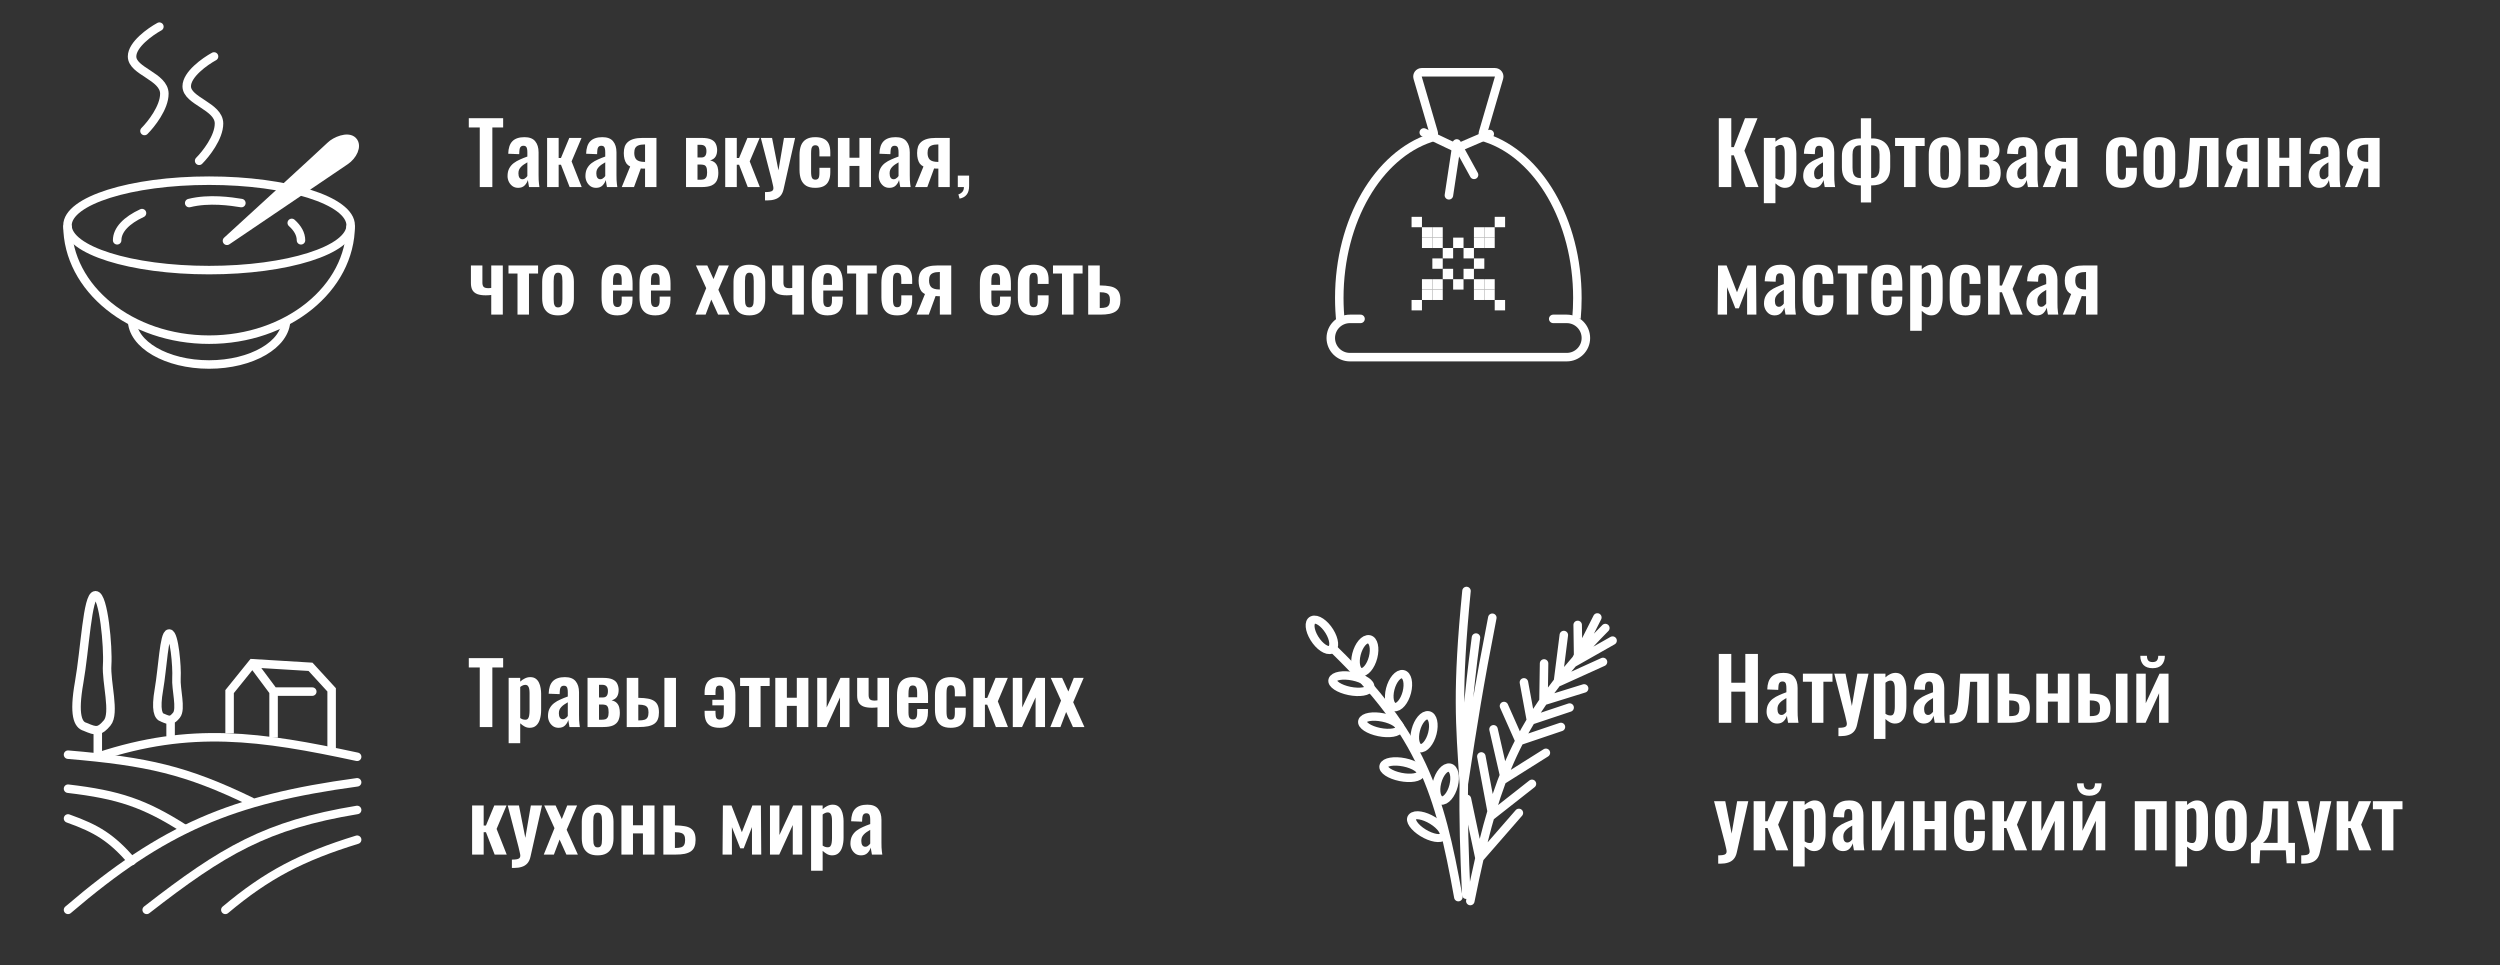 <?xml version="1.0" encoding="UTF-8"?> <svg xmlns="http://www.w3.org/2000/svg" width="588" height="227" viewBox="0 0 588 227" fill="none"><rect x="0" y="0" width="588" height="227" fill="#333333" stroke="none"/> <path d="M315.323 76C315.11 74.076 315 72.106 315 70.1C315 51.809 324.172 36.48 336.503 32.429C337.033 32.255 337.346 31.697 337.189 31.162L333.427 18.28C333.24 17.64 333.72 17 334.387 17H351.613C352.28 17 352.76 17.64 352.573 18.28L348.811 31.162C348.654 31.697 348.967 32.255 349.497 32.429C361.828 36.48 371 51.809 371 70.1C371 71.723 370.928 73.323 370.788 74.894" stroke="white" stroke-width="2"></path> <path d="M320 75H317.5C315.015 75 313 77.015 313 79.5V79.5C313 81.985 315.015 84 317.5 84H368.5C370.985 84 373 81.985 373 79.5V79.5C373 77.015 370.985 75 368.5 75H365.317" stroke="white" stroke-width="2" stroke-linecap="round"></path> <path d="M334.87 31.152L342.222 34.653C342.482 34.777 342.782 34.783 343.046 34.67L350.391 31.522" stroke="white" stroke-width="2" stroke-linecap="round"></path> <path d="M346.696 41.13L342.631 33.739L340.783 45.935" stroke="white" stroke-width="2" stroke-linecap="round" stroke-linejoin="round"></path> <rect x="332" y="51" width="2.444" height="2.444" fill="white"></rect> <rect width="2.444" height="2.444" transform="matrix(-1 0 0 1 354 51)" fill="white"></rect> <rect x="334.444" y="53.444" width="2.444" height="2.444" fill="white"></rect> <rect width="2.444" height="2.444" transform="matrix(-1 0 0 1 351.556 53.444)" fill="white"></rect> <rect x="334.444" y="55.889" width="2.444" height="2.444" fill="white"></rect> <rect width="2.444" height="2.444" transform="matrix(-1 0 0 1 351.556 55.889)" fill="white"></rect> <rect x="336.889" y="53.444" width="2.444" height="2.444" fill="white"></rect> <rect width="2.444" height="2.444" transform="matrix(-1 0 0 1 349.111 53.444)" fill="white"></rect> <rect x="336.889" y="55.889" width="2.444" height="2.444" fill="white"></rect> <rect width="2.444" height="2.444" transform="matrix(-1 0 0 1 349.111 55.889)" fill="white"></rect> <rect x="339.333" y="58.333" width="2.444" height="2.444" fill="white"></rect> <rect width="2.444" height="2.444" transform="matrix(-1 0 0 1 346.667 58.333)" fill="white"></rect> <rect width="2.444" height="2.444" transform="matrix(-1 0 0 1 344.222 55.889)" fill="white"></rect> <rect width="2.444" height="2.444" transform="matrix(-1 0 0 1 344.222 65.667)" fill="white"></rect> <rect width="2.444" height="2.444" transform="matrix(-1 0 0 1 349.111 60.778)" fill="white"></rect> <rect width="2.444" height="2.444" transform="matrix(-1 0 0 1 339.333 60.778)" fill="white"></rect> <rect width="2.444" height="2.444" transform="matrix(1 0 0 -1 332 73)" fill="white"></rect> <rect x="354" y="73" width="2.444" height="2.444" transform="rotate(-180 354 73)" fill="white"></rect> <rect width="2.444" height="2.444" transform="matrix(1 0 0 -1 334.444 70.556)" fill="white"></rect> <rect x="351.556" y="70.556" width="2.444" height="2.444" transform="rotate(-180 351.556 70.556)" fill="white"></rect> <rect width="2.444" height="2.444" transform="matrix(1 0 0 -1 334.444 68.111)" fill="white"></rect> <rect x="351.556" y="68.111" width="2.444" height="2.444" transform="rotate(-180 351.556 68.111)" fill="white"></rect> <rect width="2.444" height="2.444" transform="matrix(1 0 0 -1 336.889 70.556)" fill="white"></rect> <rect x="349.111" y="70.556" width="2.444" height="2.444" transform="rotate(-180 349.111 70.556)" fill="white"></rect> <rect width="2.444" height="2.444" transform="matrix(1 0 0 -1 336.889 68.111)" fill="white"></rect> <rect x="349.111" y="68.111" width="2.444" height="2.444" transform="rotate(-180 349.111 68.111)" fill="white"></rect> <rect width="2.444" height="2.444" transform="matrix(1 0 0 -1 339.333 65.667)" fill="white"></rect> <rect x="346.667" y="65.667" width="2.444" height="2.444" transform="rotate(-180 346.667 65.667)" fill="white"></rect> <path d="M314 153C334.362 172.854 338.563 186.22 343 211" stroke="white" stroke-width="2" stroke-linecap="round"></path> <path d="M377.576 147.716C375.076 150.243 372.804 152.679 370.73 155.055M345.815 211.922C346.535 208.363 347.243 205.016 347.974 201.839M375.696 145.227L370.73 155.055M370.73 155.055C369.193 156.816 367.765 158.544 366.435 160.252M379.279 150.673L371.19 155.262L371.069 146.986M366.435 160.252L367.811 149.36M366.435 160.252C365.222 161.81 364.09 163.351 363.031 164.885M366.702 160.372L377.026 155.69M372.585 161.918L363.031 164.885M363.031 164.885L363.165 156.043M363.031 164.885C361.977 166.412 360.996 167.932 360.078 169.455M369.178 166.417L360.078 169.455M360.078 169.455L358.427 160.492M360.078 169.455C359.113 171.055 358.219 172.658 357.385 174.275M357.385 174.275C355.959 171.066 353.735 166.059 353.735 166.059M357.385 174.275L367.13 170.978M357.385 174.275C353.098 182.586 350.407 191.27 347.974 201.839M363.592 177.062L353.933 183.139L351.277 171.532M360.315 184.36L350.996 191.686L348.409 177.918M357.242 191.202L347.974 201.839M347.974 201.839L345.02 187.906" stroke="white" stroke-width="2" stroke-linecap="round"></path> <ellipse rx="1.989" ry="3.984" transform="matrix(0.981 0.194 -0.248 0.969 321 154.231)" stroke="white" stroke-width="2" stroke-linecap="round"></ellipse> <ellipse rx="1.772" ry="4.474" transform="matrix(0.256 -0.967 0.98 0.2 317.836 160.797)" stroke="white" stroke-width="2" stroke-linecap="round"></ellipse> <ellipse rx="1.772" ry="4.474" transform="matrix(0.256 -0.967 0.98 0.2 324.836 170.468)" stroke="white" stroke-width="2" stroke-linecap="round"></ellipse> <ellipse rx="1.772" ry="4.474" transform="matrix(0.256 -0.967 0.98 0.2 329.836 181.019)" stroke="white" stroke-width="2" stroke-linecap="round"></ellipse> <ellipse rx="1.841" ry="4.329" transform="matrix(0.623 -0.782 0.851 0.524 335.833 194.428)" stroke="white" stroke-width="2" stroke-linecap="round"></ellipse> <ellipse rx="1.947" ry="4.088" transform="matrix(0.902 -0.433 0.527 0.85 310.911 149.315)" stroke="white" stroke-width="2" stroke-linecap="round"></ellipse> <ellipse rx="1.989" ry="3.984" transform="matrix(0.981 0.194 -0.248 0.969 328.938 162.434)" stroke="white" stroke-width="2" stroke-linecap="round"></ellipse> <ellipse rx="1.989" ry="3.984" transform="matrix(0.981 0.194 -0.248 0.969 334.938 172.105)" stroke="white" stroke-width="2" stroke-linecap="round"></ellipse> <ellipse rx="1.989" ry="3.984" transform="matrix(0.981 0.194 -0.248 0.969 339.938 184.413)" stroke="white" stroke-width="2" stroke-linecap="round"></ellipse> <path d="M344.865 210.437C344.413 200.545 344.149 192.516 344.294 184.395M347.151 149.956C345.285 164.077 344.474 174.307 344.294 184.395M344.294 184.395C346.521 169.816 347.801 161.587 350.994 145.293M344.294 184.395C343.371 169.977 342.606 162.597 344.92 139" stroke="white" stroke-width="2" stroke-linecap="round"></path> <ellipse cx="49.174" cy="53.012" rx="33.304" ry="10.517" stroke="white" stroke-width="2"></ellipse> <path d="M82.478 53.011C82.478 67.855 67.567 79.889 49.174 79.889C30.78 79.889 15.87 67.855 15.87 53.011" stroke="white" stroke-width="2"></path> <path d="M67.287 75.214C67.287 81.023 59.177 85.731 49.174 85.731C39.17 85.731 31.061 81.023 31.061 75.214" stroke="white" stroke-width="2"></path> <path d="M70.792 56.517C70.792 55.051 70.011 53.663 68.619 52.427M44.499 47.762C49.174 46.584 54.406 47.379 56.77 47.762M27.555 56.517C27.555 54.045 29.774 51.797 33.398 50.125" stroke="white" stroke-width="2" stroke-linecap="round"></path> <path d="M53.386 56.637C53.386 56.637 76.545 35.462 77.713 34.294C78.881 33.126 81.804 31.956 82.972 33.125C84.141 34.294 82.973 36.631 81.219 37.8C79.465 38.969 53.386 56.637 53.386 56.637Z" fill="white" stroke="white" stroke-width="2" stroke-linecap="round" stroke-linejoin="round"></path> <path d="M37.488 6.269C35.346 7.437 31.061 10.475 31.061 13.28C31.061 16.786 38.657 17.954 38.657 22.044C38.657 25.316 35.541 29.25 33.983 30.809" stroke="white" stroke-width="2" stroke-linecap="round"></path> <path d="M50.343 13.28C48.2 14.449 43.916 17.487 43.916 20.291C43.916 23.797 51.511 24.966 51.511 29.056C51.511 32.328 48.395 36.262 46.837 37.82" stroke="white" stroke-width="2" stroke-linecap="round"></path> <path d="M16 214C38.467 194.777 54.608 187.988 84 184" stroke="white" stroke-width="2" stroke-linecap="round"></path> <path d="M84 190.5C62.664 194.025 52.5 200 34.5 214" stroke="white" stroke-width="2" stroke-linecap="round"></path> <path d="M84 197.5C71 201.5 62.791 205.758 53 214" stroke="white" stroke-width="2" stroke-linecap="round"></path> <path d="M59 188.5C43.731 181.13 34.723 179.085 16 177.5" stroke="white" stroke-width="2" stroke-linecap="round"></path> <path d="M43.5 195C33.995 188.931 27.956 186.912 16 185.5" stroke="white" stroke-width="2" stroke-linecap="round"></path> <path d="M16 192.5C22.873 194.94 26.213 197.05 31 202.5" stroke="white" stroke-width="2" stroke-linecap="round"></path> <path d="M23 171.71C23.68 171.577 24.322 171.077 25.204 170.032C27.125 167.757 24.93 160.476 25.204 156.381C25.479 152.286 24.381 140 22.461 140C20.541 140 19.993 152.741 18.621 160.476C17.25 168.212 18.347 170.487 19.993 170.942C21.348 171.514 22.2 171.866 23 171.71ZM23 171.71V177.5" stroke="white" stroke-width="2" stroke-linecap="round"></path> <path d="M40.125 169.295C40.55 169.21 40.951 168.889 41.503 168.22C42.703 166.764 41.331 162.105 41.503 159.484C41.674 156.863 40.988 149 39.788 149C38.588 149 38.245 157.154 37.388 162.105C36.531 167.056 37.217 168.512 38.245 168.803C39.093 169.169 39.625 169.395 40.125 169.295ZM40.125 169.295V173" stroke="white" stroke-width="2" stroke-linecap="round"></path> <path d="M78 162.25L78.737 161.574L79 161.861V162.25H78ZM73.034 156.833L73.095 155.835L73.499 155.86L73.772 156.158L73.034 156.833ZM59.379 156L58.601 155.372L58.925 154.97L59.44 155.002L59.379 156ZM73.448 161.667C74.001 161.667 74.448 162.114 74.448 162.667C74.448 163.219 74.001 163.667 73.448 163.667V161.667ZM54 162.667H53V162.314L53.222 162.039L54 162.667ZM77 176V162.25H79V176H77ZM77.263 162.926L72.297 157.509L73.772 156.158L78.737 161.574L77.263 162.926ZM72.974 157.831L59.318 156.998L59.44 155.002L73.095 155.835L72.974 157.831ZM60.181 155.403L65.147 162.069L63.543 163.264L58.577 156.597L60.181 155.403ZM65.345 162.667V173.5H63.345V162.667H65.345ZM64.345 161.667H73.448V163.667H64.345V161.667ZM60.158 156.628L54.778 163.295L53.222 162.039L58.601 155.372L60.158 156.628ZM55 162.667V172.5H53V162.667H55Z" fill="white"></path> <path d="M84 178C61.279 173.111 44.855 170.76 23 178" stroke="white" stroke-width="2" stroke-linecap="round"></path> <path d="M112.84 44V29.98H110.26V27.8H118.34V29.98H115.8V44H112.84ZM121.874 44.18C121.354 44.18 120.907 44.047 120.534 43.78C120.16 43.5 119.874 43.153 119.674 42.74C119.474 42.313 119.374 41.873 119.374 41.42C119.374 40.7 119.507 40.093 119.774 39.6C120.04 39.107 120.394 38.693 120.834 38.36C121.274 38.027 121.774 37.74 122.334 37.5C122.894 37.247 123.46 37.02 124.034 36.82V35.82C124.034 35.487 124.007 35.207 123.954 34.98C123.914 34.753 123.827 34.58 123.694 34.46C123.574 34.34 123.38 34.28 123.114 34.28C122.887 34.28 122.7 34.333 122.554 34.44C122.42 34.547 122.32 34.7 122.254 34.9C122.2 35.087 122.167 35.307 122.154 35.56L122.114 36.26L119.534 36.16C119.574 34.827 119.9 33.847 120.514 33.22C121.14 32.58 122.087 32.26 123.354 32.26C124.514 32.26 125.354 32.58 125.874 33.22C126.407 33.86 126.674 34.727 126.674 35.82V41.16C126.674 41.587 126.68 41.973 126.694 42.32C126.72 42.667 126.747 42.98 126.774 43.26C126.814 43.54 126.847 43.787 126.874 44H124.434C124.394 43.733 124.34 43.433 124.274 43.1C124.22 42.753 124.18 42.5 124.154 42.34C124.02 42.807 123.767 43.233 123.394 43.62C123.02 43.993 122.514 44.18 121.874 44.18ZM122.874 42.16C123.047 42.16 123.207 42.12 123.354 42.04C123.514 41.947 123.654 41.84 123.774 41.72C123.894 41.6 123.98 41.493 124.034 41.4V38.18C123.74 38.353 123.46 38.527 123.194 38.7C122.94 38.873 122.714 39.067 122.514 39.28C122.327 39.48 122.18 39.7 122.074 39.94C121.98 40.18 121.934 40.46 121.934 40.78C121.934 41.207 122.014 41.547 122.174 41.8C122.347 42.04 122.58 42.16 122.874 42.16ZM128.677 44V32.44H131.397V37.16H131.937L133.897 32.44H136.777L134.437 37.96L136.817 44H133.977L131.937 38.74H131.397V44H128.677ZM140.194 44.18C139.674 44.18 139.227 44.047 138.854 43.78C138.481 43.5 138.194 43.153 137.994 42.74C137.794 42.313 137.694 41.873 137.694 41.42C137.694 40.7 137.827 40.093 138.094 39.6C138.361 39.107 138.714 38.693 139.154 38.36C139.594 38.027 140.094 37.74 140.654 37.5C141.214 37.247 141.781 37.02 142.354 36.82V35.82C142.354 35.487 142.327 35.207 142.274 34.98C142.234 34.753 142.147 34.58 142.014 34.46C141.894 34.34 141.701 34.28 141.434 34.28C141.207 34.28 141.021 34.333 140.874 34.44C140.741 34.547 140.641 34.7 140.574 34.9C140.521 35.087 140.487 35.307 140.474 35.56L140.434 36.26L137.854 36.16C137.894 34.827 138.221 33.847 138.834 33.22C139.461 32.58 140.407 32.26 141.674 32.26C142.834 32.26 143.674 32.58 144.194 33.22C144.727 33.86 144.994 34.727 144.994 35.82V41.16C144.994 41.587 145.001 41.973 145.014 42.32C145.041 42.667 145.067 42.98 145.094 43.26C145.134 43.54 145.167 43.787 145.194 44H142.754C142.714 43.733 142.661 43.433 142.594 43.1C142.541 42.753 142.501 42.5 142.474 42.34C142.341 42.807 142.087 43.233 141.714 43.62C141.341 43.993 140.834 44.18 140.194 44.18ZM141.194 42.16C141.367 42.16 141.527 42.12 141.674 42.04C141.834 41.947 141.974 41.84 142.094 41.72C142.214 41.6 142.301 41.493 142.354 41.4V38.18C142.061 38.353 141.781 38.527 141.514 38.7C141.261 38.873 141.034 39.067 140.834 39.28C140.647 39.48 140.501 39.7 140.394 39.94C140.301 40.18 140.254 40.46 140.254 40.78C140.254 41.207 140.334 41.547 140.494 41.8C140.667 42.04 140.901 42.16 141.194 42.16ZM146.237 44L148.217 39.16C147.87 39 147.584 38.773 147.357 38.48C147.144 38.173 146.984 37.813 146.877 37.4C146.77 36.973 146.717 36.507 146.717 36C146.717 35.427 146.79 34.92 146.937 34.48C147.097 34.04 147.35 33.673 147.697 33.38C148.044 33.073 148.497 32.84 149.057 32.68C149.617 32.52 150.297 32.44 151.097 32.44H154.397V44H151.717V39.66C151.584 39.66 151.417 39.66 151.217 39.66C151.017 39.647 150.85 39.633 150.717 39.62L149.117 44H146.237ZM151.517 38.08C151.544 38.08 151.577 38.08 151.617 38.08C151.67 38.08 151.704 38.08 151.717 38.08V33.98C151.704 33.98 151.67 33.98 151.617 33.98C151.577 33.98 151.55 33.98 151.537 33.98C150.977 33.98 150.517 34.053 150.157 34.2C149.81 34.333 149.557 34.547 149.397 34.84C149.25 35.133 149.177 35.513 149.177 35.98C149.177 36.687 149.357 37.213 149.717 37.56C150.09 37.893 150.69 38.067 151.517 38.08ZM161.353 44V32.44H165.053C166.026 32.44 166.773 32.567 167.293 32.82C167.813 33.073 168.166 33.413 168.353 33.84C168.553 34.253 168.659 34.727 168.673 35.26C168.673 35.927 168.539 36.467 168.273 36.88C168.019 37.28 167.599 37.56 167.013 37.72C167.533 37.84 167.933 38.04 168.213 38.32C168.493 38.6 168.686 38.94 168.793 39.34C168.899 39.74 168.953 40.18 168.953 40.66C168.953 41.367 168.833 41.973 168.593 42.48C168.353 42.973 167.946 43.353 167.373 43.62C166.799 43.873 166.006 44 164.993 44H161.353ZM164.053 42.28H164.693C164.999 42.28 165.273 42.247 165.513 42.18C165.753 42.113 165.946 41.96 166.093 41.72C166.239 41.467 166.313 41.08 166.313 40.56C166.313 39.973 166.246 39.547 166.113 39.28C165.979 39.013 165.793 38.853 165.553 38.8C165.326 38.733 165.059 38.7 164.753 38.7H164.053V42.28ZM164.053 37.04H164.973C165.373 37.04 165.666 36.92 165.853 36.68C166.053 36.44 166.153 36.06 166.153 35.54C166.153 35.047 166.046 34.68 165.833 34.44C165.619 34.187 165.259 34.06 164.753 34.06H164.053V37.04ZM170.571 44V32.44H173.291V37.16H173.831L175.791 32.44H178.671L176.331 37.96L178.711 44H175.871L173.831 38.74H173.291V44H170.571ZM179.929 47.14V45.18C180.395 45.18 180.775 45.153 181.069 45.1C181.362 45.047 181.575 44.953 181.709 44.82C181.842 44.687 181.909 44.5 181.909 44.26C181.909 44.087 181.862 43.813 181.769 43.44C181.689 43.067 181.595 42.66 181.489 42.22L178.949 32.44H181.589L183.089 40.06L184.389 32.44H187.009L184.309 44.46C184.162 45.14 183.915 45.673 183.569 46.06C183.222 46.447 182.789 46.72 182.269 46.88C181.749 47.053 181.142 47.14 180.449 47.14H179.929ZM191.747 44.18C190.853 44.18 190.133 44.013 189.587 43.68C189.053 43.333 188.66 42.847 188.407 42.22C188.167 41.58 188.047 40.827 188.047 39.96V36.48C188.047 35.587 188.167 34.827 188.407 34.2C188.66 33.573 189.06 33.093 189.607 32.76C190.153 32.427 190.867 32.26 191.747 32.26C192.573 32.26 193.247 32.393 193.767 32.66C194.3 32.913 194.687 33.307 194.927 33.84C195.167 34.36 195.287 35.02 195.287 35.82V36.78H192.727V35.76C192.727 35.36 192.693 35.047 192.627 34.82C192.573 34.58 192.473 34.413 192.327 34.32C192.18 34.213 191.987 34.16 191.747 34.16C191.507 34.16 191.313 34.227 191.167 34.36C191.02 34.48 190.913 34.68 190.847 34.96C190.793 35.24 190.767 35.627 190.767 36.12V40.36C190.767 41.107 190.847 41.613 191.007 41.88C191.167 42.133 191.42 42.26 191.767 42.26C192.033 42.26 192.233 42.2 192.367 42.08C192.513 41.96 192.607 41.787 192.647 41.56C192.7 41.32 192.727 41.033 192.727 40.7V39.46H195.287V40.56C195.287 41.333 195.16 41.993 194.907 42.54C194.667 43.087 194.28 43.5 193.747 43.78C193.227 44.047 192.56 44.18 191.747 44.18ZM197.075 44V32.44H199.795V37.1H202.135V32.44H204.855V44H202.135V39.02H199.795V44H197.075ZM209.178 44.18C208.658 44.18 208.212 44.047 207.838 43.78C207.465 43.5 207.178 43.153 206.978 42.74C206.778 42.313 206.678 41.873 206.678 41.42C206.678 40.7 206.812 40.093 207.078 39.6C207.345 39.107 207.698 38.693 208.138 38.36C208.578 38.027 209.078 37.74 209.638 37.5C210.198 37.247 210.765 37.02 211.338 36.82V35.82C211.338 35.487 211.312 35.207 211.258 34.98C211.218 34.753 211.132 34.58 210.998 34.46C210.878 34.34 210.685 34.28 210.418 34.28C210.192 34.28 210.005 34.333 209.858 34.44C209.725 34.547 209.625 34.7 209.558 34.9C209.505 35.087 209.472 35.307 209.458 35.56L209.418 36.26L206.838 36.16C206.878 34.827 207.205 33.847 207.818 33.22C208.445 32.58 209.392 32.26 210.658 32.26C211.818 32.26 212.658 32.58 213.178 33.22C213.712 33.86 213.978 34.727 213.978 35.82V41.16C213.978 41.587 213.985 41.973 213.998 42.32C214.025 42.667 214.052 42.98 214.078 43.26C214.118 43.54 214.152 43.787 214.178 44H211.738C211.698 43.733 211.645 43.433 211.578 43.1C211.525 42.753 211.485 42.5 211.458 42.34C211.325 42.807 211.072 43.233 210.698 43.62C210.325 43.993 209.818 44.18 209.178 44.18ZM210.178 42.16C210.352 42.16 210.512 42.12 210.658 42.04C210.818 41.947 210.958 41.84 211.078 41.72C211.198 41.6 211.285 41.493 211.338 41.4V38.18C211.045 38.353 210.765 38.527 210.498 38.7C210.245 38.873 210.018 39.067 209.818 39.28C209.632 39.48 209.485 39.7 209.378 39.94C209.285 40.18 209.238 40.46 209.238 40.78C209.238 41.207 209.318 41.547 209.478 41.8C209.652 42.04 209.885 42.16 210.178 42.16ZM215.221 44L217.201 39.16C216.855 39 216.568 38.773 216.341 38.48C216.128 38.173 215.968 37.813 215.861 37.4C215.755 36.973 215.701 36.507 215.701 36C215.701 35.427 215.775 34.92 215.921 34.48C216.081 34.04 216.335 33.673 216.681 33.38C217.028 33.073 217.481 32.84 218.041 32.68C218.601 32.52 219.281 32.44 220.081 32.44H223.381V44H220.701V39.66C220.568 39.66 220.401 39.66 220.201 39.66C220.001 39.647 219.835 39.633 219.701 39.62L218.101 44H215.221ZM220.501 38.08C220.528 38.08 220.561 38.08 220.601 38.08C220.655 38.08 220.688 38.08 220.701 38.08V33.98C220.688 33.98 220.655 33.98 220.601 33.98C220.561 33.98 220.535 33.98 220.521 33.98C219.961 33.98 219.501 34.053 219.141 34.2C218.795 34.333 218.541 34.547 218.381 34.84C218.235 35.133 218.161 35.513 218.161 35.98C218.161 36.687 218.341 37.213 218.701 37.56C219.075 37.893 219.675 38.067 220.501 38.08ZM225.694 46.72L225.414 45.72C225.774 45.613 226.08 45.42 226.334 45.14C226.587 44.873 226.714 44.493 226.714 44H225.274V41.3H227.934V43.76C227.934 44.613 227.747 45.28 227.374 45.76C227 46.253 226.44 46.573 225.694 46.72ZM115.54 74V69.38C115.327 69.393 115.107 69.413 114.88 69.44C114.667 69.453 114.453 69.46 114.24 69.46C113.453 69.46 112.8 69.367 112.28 69.18C111.76 68.98 111.373 68.667 111.12 68.24C110.88 67.813 110.76 67.26 110.76 66.58V62.44H113.46V66.48C113.46 66.893 113.547 67.213 113.72 67.44C113.907 67.653 114.273 67.767 114.82 67.78C114.94 67.78 115.053 67.773 115.16 67.76C115.28 67.747 115.407 67.733 115.54 67.72V62.44H118.26V74H115.54ZM121.716 74V64.34H119.596V62.44H126.556V64.34H124.416V74H121.716ZM131.239 74.18C130.399 74.18 129.706 74.027 129.159 73.72C128.613 73.4 128.199 72.94 127.919 72.34C127.653 71.74 127.519 71.013 127.519 70.16V66.28C127.519 65.427 127.653 64.7 127.919 64.1C128.199 63.5 128.613 63.047 129.159 62.74C129.706 62.42 130.399 62.26 131.239 62.26C132.079 62.26 132.773 62.42 133.319 62.74C133.879 63.047 134.293 63.5 134.559 64.1C134.839 64.7 134.979 65.427 134.979 66.28V70.16C134.979 71.013 134.839 71.74 134.559 72.34C134.293 72.94 133.879 73.4 133.319 73.72C132.773 74.027 132.079 74.18 131.239 74.18ZM131.259 72.3C131.566 72.3 131.793 72.213 131.939 72.04C132.086 71.867 132.179 71.633 132.219 71.34C132.259 71.033 132.279 70.7 132.279 70.34V66.1C132.279 65.74 132.259 65.413 132.219 65.12C132.179 64.827 132.086 64.593 131.939 64.42C131.793 64.233 131.566 64.14 131.259 64.14C130.953 64.14 130.726 64.233 130.579 64.42C130.433 64.593 130.333 64.827 130.279 65.12C130.239 65.413 130.219 65.74 130.219 66.1V70.34C130.219 70.7 130.239 71.033 130.279 71.34C130.333 71.633 130.433 71.867 130.579 72.04C130.726 72.213 130.953 72.3 131.259 72.3ZM145.204 74.18C144.337 74.18 143.631 74.02 143.084 73.7C142.537 73.367 142.131 72.887 141.864 72.26C141.611 71.62 141.484 70.853 141.484 69.96V66.48C141.484 65.56 141.611 64.787 141.864 64.16C142.131 63.533 142.537 63.06 143.084 62.74C143.644 62.42 144.351 62.26 145.204 62.26C146.124 62.26 146.837 62.433 147.344 62.78C147.864 63.127 148.231 63.633 148.444 64.3C148.671 64.953 148.784 65.753 148.784 66.7V68.34H144.184V70.62C144.184 70.993 144.217 71.3 144.284 71.54C144.364 71.78 144.484 71.953 144.644 72.06C144.804 72.167 144.997 72.22 145.224 72.22C145.464 72.22 145.657 72.167 145.804 72.06C145.951 71.94 146.057 71.773 146.124 71.56C146.191 71.333 146.224 71.053 146.224 70.72V69.76H148.764V70.54C148.764 71.713 148.471 72.613 147.884 73.24C147.297 73.867 146.404 74.18 145.204 74.18ZM144.184 67H146.224V65.9C146.224 65.5 146.191 65.18 146.124 64.94C146.057 64.687 145.951 64.507 145.804 64.4C145.657 64.28 145.451 64.22 145.184 64.22C144.944 64.22 144.751 64.28 144.604 64.4C144.457 64.52 144.351 64.72 144.284 65C144.217 65.28 144.184 65.68 144.184 66.2V67ZM154.13 74.18C153.263 74.18 152.557 74.02 152.01 73.7C151.463 73.367 151.057 72.887 150.79 72.26C150.537 71.62 150.41 70.853 150.41 69.96V66.48C150.41 65.56 150.537 64.787 150.79 64.16C151.057 63.533 151.463 63.06 152.01 62.74C152.57 62.42 153.277 62.26 154.13 62.26C155.05 62.26 155.763 62.433 156.27 62.78C156.79 63.127 157.157 63.633 157.37 64.3C157.597 64.953 157.71 65.753 157.71 66.7V68.34H153.11V70.62C153.11 70.993 153.143 71.3 153.21 71.54C153.29 71.78 153.41 71.953 153.57 72.06C153.73 72.167 153.923 72.22 154.15 72.22C154.39 72.22 154.583 72.167 154.73 72.06C154.877 71.94 154.983 71.773 155.05 71.56C155.117 71.333 155.15 71.053 155.15 70.72V69.76H157.69V70.54C157.69 71.713 157.397 72.613 156.81 73.24C156.223 73.867 155.33 74.18 154.13 74.18ZM153.11 67H155.15V65.9C155.15 65.5 155.117 65.18 155.05 64.94C154.983 64.687 154.877 64.507 154.73 64.4C154.583 64.28 154.377 64.22 154.11 64.22C153.87 64.22 153.677 64.28 153.53 64.4C153.383 64.52 153.277 64.72 153.21 65C153.143 65.28 153.11 65.68 153.11 66.2V67ZM163.579 74L166.099 67.78L163.679 62.44H166.359L167.819 65.64L169.099 62.44H171.419L168.959 68.16L171.599 74H168.899L167.299 70.46L165.959 74H163.579ZM176.239 74.18C175.399 74.18 174.706 74.027 174.159 73.72C173.613 73.4 173.199 72.94 172.919 72.34C172.653 71.74 172.519 71.013 172.519 70.16V66.28C172.519 65.427 172.653 64.7 172.919 64.1C173.199 63.5 173.613 63.047 174.159 62.74C174.706 62.42 175.399 62.26 176.239 62.26C177.079 62.26 177.773 62.42 178.319 62.74C178.879 63.047 179.293 63.5 179.559 64.1C179.839 64.7 179.979 65.427 179.979 66.28V70.16C179.979 71.013 179.839 71.74 179.559 72.34C179.293 72.94 178.879 73.4 178.319 73.72C177.773 74.027 177.079 74.18 176.239 74.18ZM176.259 72.3C176.566 72.3 176.793 72.213 176.939 72.04C177.086 71.867 177.179 71.633 177.219 71.34C177.259 71.033 177.279 70.7 177.279 70.34V66.1C177.279 65.74 177.259 65.413 177.219 65.12C177.179 64.827 177.086 64.593 176.939 64.42C176.793 64.233 176.566 64.14 176.259 64.14C175.953 64.14 175.726 64.233 175.579 64.42C175.433 64.593 175.333 64.827 175.279 65.12C175.239 65.413 175.219 65.74 175.219 66.1V70.34C175.219 70.7 175.239 71.033 175.279 71.34C175.333 71.633 175.433 71.867 175.579 72.04C175.726 72.213 175.953 72.3 176.259 72.3ZM186.341 74V69.38C186.127 69.393 185.907 69.413 185.681 69.44C185.467 69.453 185.254 69.46 185.041 69.46C184.254 69.46 183.601 69.367 183.081 69.18C182.561 68.98 182.174 68.667 181.921 68.24C181.681 67.813 181.561 67.26 181.561 66.58V62.44H184.261V66.48C184.261 66.893 184.347 67.213 184.521 67.44C184.707 67.653 185.074 67.767 185.621 67.78C185.741 67.78 185.854 67.773 185.961 67.76C186.081 67.747 186.207 67.733 186.341 67.72V62.44H189.061V74H186.341ZM194.657 74.18C193.791 74.18 193.084 74.02 192.537 73.7C191.991 73.367 191.584 72.887 191.317 72.26C191.064 71.62 190.937 70.853 190.937 69.96V66.48C190.937 65.56 191.064 64.787 191.317 64.16C191.584 63.533 191.991 63.06 192.537 62.74C193.097 62.42 193.804 62.26 194.657 62.26C195.577 62.26 196.291 62.433 196.797 62.78C197.317 63.127 197.684 63.633 197.897 64.3C198.124 64.953 198.237 65.753 198.237 66.7V68.34H193.637V70.62C193.637 70.993 193.671 71.3 193.737 71.54C193.817 71.78 193.937 71.953 194.097 72.06C194.257 72.167 194.451 72.22 194.677 72.22C194.917 72.22 195.111 72.167 195.257 72.06C195.404 71.94 195.511 71.773 195.577 71.56C195.644 71.333 195.677 71.053 195.677 70.72V69.76H198.217V70.54C198.217 71.713 197.924 72.613 197.337 73.24C196.751 73.867 195.857 74.18 194.657 74.18ZM193.637 67H195.677V65.9C195.677 65.5 195.644 65.18 195.577 64.94C195.511 64.687 195.404 64.507 195.257 64.4C195.111 64.28 194.904 64.22 194.637 64.22C194.397 64.22 194.204 64.28 194.057 64.4C193.911 64.52 193.804 64.72 193.737 65C193.671 65.28 193.637 65.68 193.637 66.2V67ZM201.365 74V64.34H199.245V62.44H206.205V64.34H204.065V74H201.365ZM211.004 74.18C210.111 74.18 209.391 74.013 208.844 73.68C208.311 73.333 207.918 72.847 207.664 72.22C207.424 71.58 207.304 70.827 207.304 69.96V66.48C207.304 65.587 207.424 64.827 207.664 64.2C207.918 63.573 208.318 63.093 208.864 62.76C209.411 62.427 210.124 62.26 211.004 62.26C211.831 62.26 212.504 62.393 213.024 62.66C213.558 62.913 213.944 63.307 214.184 63.84C214.424 64.36 214.544 65.02 214.544 65.82V66.78H211.984V65.76C211.984 65.36 211.951 65.047 211.884 64.82C211.831 64.58 211.731 64.413 211.584 64.32C211.438 64.213 211.244 64.16 211.004 64.16C210.764 64.16 210.571 64.227 210.424 64.36C210.278 64.48 210.171 64.68 210.104 64.96C210.051 65.24 210.024 65.627 210.024 66.12V70.36C210.024 71.107 210.104 71.613 210.264 71.88C210.424 72.133 210.678 72.26 211.024 72.26C211.291 72.26 211.491 72.2 211.624 72.08C211.771 71.96 211.864 71.787 211.904 71.56C211.958 71.32 211.984 71.033 211.984 70.7V69.46H214.544V70.56C214.544 71.333 214.418 71.993 214.164 72.54C213.924 73.087 213.538 73.5 213.004 73.78C212.484 74.047 211.818 74.18 211.004 74.18ZM215.573 74L217.553 69.16C217.206 69 216.92 68.773 216.693 68.48C216.48 68.173 216.32 67.813 216.213 67.4C216.106 66.973 216.053 66.507 216.053 66C216.053 65.427 216.126 64.92 216.273 64.48C216.433 64.04 216.686 63.673 217.033 63.38C217.38 63.073 217.833 62.84 218.393 62.68C218.953 62.52 219.633 62.44 220.433 62.44H223.733V74H221.053V69.66C220.92 69.66 220.753 69.66 220.553 69.66C220.353 69.647 220.186 69.633 220.053 69.62L218.453 74H215.573ZM220.853 68.08C220.88 68.08 220.913 68.08 220.953 68.08C221.006 68.08 221.04 68.08 221.053 68.08V63.98C221.04 63.98 221.006 63.98 220.953 63.98C220.913 63.98 220.886 63.98 220.873 63.98C220.313 63.98 219.853 64.053 219.493 64.2C219.146 64.333 218.893 64.547 218.733 64.84C218.586 65.133 218.513 65.513 218.513 65.98C218.513 66.687 218.693 67.213 219.053 67.56C219.426 67.893 220.026 68.067 220.853 68.08ZM234.188 74.18C233.322 74.18 232.615 74.02 232.068 73.7C231.522 73.367 231.115 72.887 230.848 72.26C230.595 71.62 230.468 70.853 230.468 69.96V66.48C230.468 65.56 230.595 64.787 230.848 64.16C231.115 63.533 231.522 63.06 232.068 62.74C232.628 62.42 233.335 62.26 234.188 62.26C235.108 62.26 235.822 62.433 236.328 62.78C236.848 63.127 237.215 63.633 237.428 64.3C237.655 64.953 237.768 65.753 237.768 66.7V68.34H233.168V70.62C233.168 70.993 233.202 71.3 233.268 71.54C233.348 71.78 233.468 71.953 233.628 72.06C233.788 72.167 233.982 72.22 234.208 72.22C234.448 72.22 234.642 72.167 234.788 72.06C234.935 71.94 235.042 71.773 235.108 71.56C235.175 71.333 235.208 71.053 235.208 70.72V69.76H237.748V70.54C237.748 71.713 237.455 72.613 236.868 73.24C236.282 73.867 235.388 74.18 234.188 74.18ZM233.168 67H235.208V65.9C235.208 65.5 235.175 65.18 235.108 64.94C235.042 64.687 234.935 64.507 234.788 64.4C234.642 64.28 234.435 64.22 234.168 64.22C233.928 64.22 233.735 64.28 233.588 64.4C233.442 64.52 233.335 64.72 233.268 65C233.202 65.28 233.168 65.68 233.168 66.2V67ZM243.094 74.18C242.201 74.18 241.481 74.013 240.934 73.68C240.401 73.333 240.008 72.847 239.754 72.22C239.514 71.58 239.394 70.827 239.394 69.96V66.48C239.394 65.587 239.514 64.827 239.754 64.2C240.008 63.573 240.408 63.093 240.954 62.76C241.501 62.427 242.214 62.26 243.094 62.26C243.921 62.26 244.594 62.393 245.114 62.66C245.648 62.913 246.034 63.307 246.274 63.84C246.514 64.36 246.634 65.02 246.634 65.82V66.78H244.074V65.76C244.074 65.36 244.041 65.047 243.974 64.82C243.921 64.58 243.821 64.413 243.674 64.32C243.528 64.213 243.334 64.16 243.094 64.16C242.854 64.16 242.661 64.227 242.514 64.36C242.368 64.48 242.261 64.68 242.194 64.96C242.141 65.24 242.114 65.627 242.114 66.12V70.36C242.114 71.107 242.194 71.613 242.354 71.88C242.514 72.133 242.768 72.26 243.114 72.26C243.381 72.26 243.581 72.2 243.714 72.08C243.861 71.96 243.954 71.787 243.994 71.56C244.048 71.32 244.074 71.033 244.074 70.7V69.46H246.634V70.56C246.634 71.333 246.508 71.993 246.254 72.54C246.014 73.087 245.628 73.5 245.094 73.78C244.574 74.047 243.908 74.18 243.094 74.18ZM249.783 74V64.34H247.663V62.44H254.623V64.34H252.483V74H249.783ZM255.942 74V62.44H258.662V67.14C258.689 67.14 258.716 67.14 258.742 67.14C258.769 67.14 258.796 67.14 258.822 67.14C258.849 67.14 258.869 67.14 258.882 67.14C259.682 67.153 260.369 67.213 260.942 67.32C261.529 67.413 262.009 67.587 262.382 67.84C262.769 68.093 263.056 68.44 263.242 68.88C263.429 69.307 263.522 69.86 263.522 70.54C263.522 71.167 263.436 71.7 263.262 72.14C263.102 72.58 262.829 72.94 262.442 73.22C262.069 73.487 261.576 73.687 260.962 73.82C260.362 73.94 259.636 74 258.782 74H255.942ZM258.662 72.44H258.762C259.349 72.44 259.809 72.387 260.142 72.28C260.476 72.16 260.709 71.967 260.842 71.7C260.989 71.42 261.062 71.04 261.062 70.56C261.062 70.107 260.996 69.753 260.862 69.5C260.729 69.233 260.496 69.04 260.162 68.92C259.842 68.8 259.396 68.74 258.822 68.74C258.809 68.74 258.782 68.74 258.742 68.74C258.716 68.74 258.689 68.74 258.662 68.74V72.44Z" fill="white"></path> <path d="M404.26 44V27.8H407.2V34.6H407.8L410.42 27.8H413.36L410.28 35.44L413.6 44H410.6L407.8 36.54H407.2V44H404.26ZM414.86 47.8V32.44H417.58V33.32C417.914 33 418.28 32.747 418.68 32.56C419.08 32.36 419.5 32.26 419.94 32.26C420.46 32.26 420.887 32.38 421.22 32.62C421.554 32.86 421.814 33.18 422 33.58C422.187 33.967 422.314 34.387 422.38 34.84C422.46 35.28 422.5 35.707 422.5 36.12V40.04C422.5 40.8 422.407 41.493 422.22 42.12C422.047 42.747 421.76 43.247 421.36 43.62C420.974 43.993 420.454 44.18 419.8 44.18C419.387 44.18 418.994 44.08 418.62 43.88C418.26 43.68 417.914 43.427 417.58 43.12V47.8H414.86ZM418.78 42.28C419.074 42.28 419.287 42.187 419.42 42C419.567 41.8 419.66 41.54 419.7 41.22C419.754 40.887 419.78 40.527 419.78 40.14V36C419.78 35.64 419.754 35.32 419.7 35.04C419.647 34.747 419.547 34.513 419.4 34.34C419.254 34.167 419.04 34.08 418.76 34.08C418.547 34.08 418.334 34.133 418.12 34.24C417.92 34.333 417.74 34.447 417.58 34.58V41.88C417.754 42 417.94 42.1 418.14 42.18C418.34 42.247 418.554 42.28 418.78 42.28ZM426.612 44.18C426.092 44.18 425.645 44.047 425.272 43.78C424.899 43.5 424.612 43.153 424.412 42.74C424.212 42.313 424.112 41.873 424.112 41.42C424.112 40.7 424.245 40.093 424.512 39.6C424.779 39.107 425.132 38.693 425.572 38.36C426.012 38.027 426.512 37.74 427.072 37.5C427.632 37.247 428.199 37.02 428.772 36.82V35.82C428.772 35.487 428.745 35.207 428.692 34.98C428.652 34.753 428.565 34.58 428.432 34.46C428.312 34.34 428.119 34.28 427.852 34.28C427.625 34.28 427.439 34.333 427.292 34.44C427.159 34.547 427.059 34.7 426.992 34.9C426.939 35.087 426.905 35.307 426.892 35.56L426.852 36.26L424.272 36.16C424.312 34.827 424.639 33.847 425.252 33.22C425.879 32.58 426.825 32.26 428.092 32.26C429.252 32.26 430.092 32.58 430.612 33.22C431.145 33.86 431.412 34.727 431.412 35.82V41.16C431.412 41.587 431.419 41.973 431.432 42.32C431.459 42.667 431.485 42.98 431.512 43.26C431.552 43.54 431.585 43.787 431.612 44H429.172C429.132 43.733 429.079 43.433 429.012 43.1C428.959 42.753 428.919 42.5 428.892 42.34C428.759 42.807 428.505 43.233 428.132 43.62C427.759 43.993 427.252 44.18 426.612 44.18ZM427.612 42.16C427.785 42.16 427.945 42.12 428.092 42.04C428.252 41.947 428.392 41.84 428.512 41.72C428.632 41.6 428.719 41.493 428.772 41.4V38.18C428.479 38.353 428.199 38.527 427.932 38.7C427.679 38.873 427.452 39.067 427.252 39.28C427.065 39.48 426.919 39.7 426.812 39.94C426.719 40.18 426.672 40.46 426.672 40.78C426.672 41.207 426.752 41.547 426.912 41.8C427.085 42.04 427.319 42.16 427.612 42.16ZM437.675 47.62V43.6H437.415C436.975 43.6 436.515 43.54 436.035 43.42C435.555 43.3 435.102 43.087 434.675 42.78C434.248 42.473 433.895 42.04 433.615 41.48C433.348 40.92 433.215 40.213 433.215 39.36V36.66C433.215 35.94 433.328 35.32 433.555 34.8C433.795 34.28 434.115 33.853 434.515 33.52C434.915 33.187 435.362 32.947 435.855 32.8C436.348 32.64 436.855 32.56 437.375 32.56H437.675V27.82H440.095V32.56H440.475C441.168 32.56 441.828 32.7 442.455 32.98C443.082 33.26 443.588 33.7 443.975 34.3C444.375 34.9 444.575 35.687 444.575 36.66V39.36C444.575 40.213 444.442 40.92 444.175 41.48C443.908 42.04 443.562 42.473 443.135 42.78C442.722 43.087 442.275 43.3 441.795 43.42C441.315 43.54 440.862 43.6 440.435 43.6H440.095V47.62H437.675ZM437.475 41.88H437.675V34.18H437.435C437.115 34.18 436.822 34.247 436.555 34.38C436.302 34.513 436.095 34.74 435.935 35.06C435.788 35.38 435.715 35.813 435.715 36.36V39.46C435.715 40.047 435.782 40.52 435.915 40.88C436.062 41.227 436.268 41.48 436.535 41.64C436.802 41.8 437.115 41.88 437.475 41.88ZM440.095 41.88H440.275C440.635 41.88 440.948 41.8 441.215 41.64C441.482 41.48 441.688 41.227 441.835 40.88C441.995 40.52 442.075 40.047 442.075 39.46V36.36C442.075 35.813 441.995 35.38 441.835 35.06C441.688 34.74 441.482 34.513 441.215 34.38C440.948 34.247 440.648 34.18 440.315 34.18H440.095V41.88ZM447.841 44V34.34H445.721V32.44H452.681V34.34H450.541V44H447.841ZM457.364 44.18C456.524 44.18 455.831 44.027 455.284 43.72C454.738 43.4 454.324 42.94 454.044 42.34C453.778 41.74 453.644 41.013 453.644 40.16V36.28C453.644 35.427 453.778 34.7 454.044 34.1C454.324 33.5 454.738 33.047 455.284 32.74C455.831 32.42 456.524 32.26 457.364 32.26C458.204 32.26 458.898 32.42 459.444 32.74C460.004 33.047 460.418 33.5 460.684 34.1C460.964 34.7 461.104 35.427 461.104 36.28V40.16C461.104 41.013 460.964 41.74 460.684 42.34C460.418 42.94 460.004 43.4 459.444 43.72C458.898 44.027 458.204 44.18 457.364 44.18ZM457.384 42.3C457.691 42.3 457.918 42.213 458.064 42.04C458.211 41.867 458.304 41.633 458.344 41.34C458.384 41.033 458.404 40.7 458.404 40.34V36.1C458.404 35.74 458.384 35.413 458.344 35.12C458.304 34.827 458.211 34.593 458.064 34.42C457.918 34.233 457.691 34.14 457.384 34.14C457.078 34.14 456.851 34.233 456.704 34.42C456.558 34.593 456.458 34.827 456.404 35.12C456.364 35.413 456.344 35.74 456.344 36.1V40.34C456.344 40.7 456.364 41.033 456.404 41.34C456.458 41.633 456.558 41.867 456.704 42.04C456.851 42.213 457.078 42.3 457.384 42.3ZM462.966 44V32.44H466.666C467.639 32.44 468.386 32.567 468.906 32.82C469.426 33.073 469.779 33.413 469.966 33.84C470.166 34.253 470.272 34.727 470.286 35.26C470.286 35.927 470.152 36.467 469.886 36.88C469.632 37.28 469.212 37.56 468.626 37.72C469.146 37.84 469.546 38.04 469.826 38.32C470.106 38.6 470.299 38.94 470.406 39.34C470.512 39.74 470.566 40.18 470.566 40.66C470.566 41.367 470.446 41.973 470.206 42.48C469.966 42.973 469.559 43.353 468.986 43.62C468.412 43.873 467.619 44 466.606 44H462.966ZM465.666 42.28H466.306C466.612 42.28 466.886 42.247 467.126 42.18C467.366 42.113 467.559 41.96 467.706 41.72C467.852 41.467 467.926 41.08 467.926 40.56C467.926 39.973 467.859 39.547 467.726 39.28C467.592 39.013 467.406 38.853 467.166 38.8C466.939 38.733 466.672 38.7 466.366 38.7H465.666V42.28ZM465.666 37.04H466.586C466.986 37.04 467.279 36.92 467.466 36.68C467.666 36.44 467.766 36.06 467.766 35.54C467.766 35.047 467.659 34.68 467.446 34.44C467.232 34.187 466.872 34.06 466.366 34.06H465.666V37.04ZM474.405 44.18C473.885 44.18 473.438 44.047 473.065 43.78C472.692 43.5 472.405 43.153 472.205 42.74C472.005 42.313 471.905 41.873 471.905 41.42C471.905 40.7 472.038 40.093 472.305 39.6C472.572 39.107 472.925 38.693 473.365 38.36C473.805 38.027 474.305 37.74 474.865 37.5C475.425 37.247 475.992 37.02 476.565 36.82V35.82C476.565 35.487 476.538 35.207 476.485 34.98C476.445 34.753 476.358 34.58 476.225 34.46C476.105 34.34 475.912 34.28 475.645 34.28C475.418 34.28 475.232 34.333 475.085 34.44C474.952 34.547 474.852 34.7 474.785 34.9C474.732 35.087 474.698 35.307 474.685 35.56L474.645 36.26L472.065 36.16C472.105 34.827 472.432 33.847 473.045 33.22C473.672 32.58 474.618 32.26 475.885 32.26C477.045 32.26 477.885 32.58 478.405 33.22C478.938 33.86 479.205 34.727 479.205 35.82V41.16C479.205 41.587 479.212 41.973 479.225 42.32C479.252 42.667 479.278 42.98 479.305 43.26C479.345 43.54 479.378 43.787 479.405 44H476.965C476.925 43.733 476.872 43.433 476.805 43.1C476.752 42.753 476.712 42.5 476.685 42.34C476.552 42.807 476.298 43.233 475.925 43.62C475.552 43.993 475.045 44.18 474.405 44.18ZM475.405 42.16C475.578 42.16 475.738 42.12 475.885 42.04C476.045 41.947 476.185 41.84 476.305 41.72C476.425 41.6 476.512 41.493 476.565 41.4V38.18C476.272 38.353 475.992 38.527 475.725 38.7C475.472 38.873 475.245 39.067 475.045 39.28C474.858 39.48 474.712 39.7 474.605 39.94C474.512 40.18 474.465 40.46 474.465 40.78C474.465 41.207 474.545 41.547 474.705 41.8C474.878 42.04 475.112 42.16 475.405 42.16ZM480.448 44L482.428 39.16C482.081 39 481.795 38.773 481.568 38.48C481.355 38.173 481.195 37.813 481.088 37.4C480.981 36.973 480.928 36.507 480.928 36C480.928 35.427 481.001 34.92 481.148 34.48C481.308 34.04 481.561 33.673 481.908 33.38C482.255 33.073 482.708 32.84 483.268 32.68C483.828 32.52 484.508 32.44 485.308 32.44H488.608V44H485.928V39.66C485.795 39.66 485.628 39.66 485.428 39.66C485.228 39.647 485.061 39.633 484.928 39.62L483.328 44H480.448ZM485.728 38.08C485.755 38.08 485.788 38.08 485.828 38.08C485.881 38.08 485.915 38.08 485.928 38.08V33.98C485.915 33.98 485.881 33.98 485.828 33.98C485.788 33.98 485.761 33.98 485.748 33.98C485.188 33.98 484.728 34.053 484.368 34.2C484.021 34.333 483.768 34.547 483.608 34.84C483.461 35.133 483.388 35.513 483.388 35.98C483.388 36.687 483.568 37.213 483.928 37.56C484.301 37.893 484.901 38.067 485.728 38.08ZM499.043 44.18C498.15 44.18 497.43 44.013 496.883 43.68C496.35 43.333 495.957 42.847 495.703 42.22C495.463 41.58 495.343 40.827 495.343 39.96V36.48C495.343 35.587 495.463 34.827 495.703 34.2C495.957 33.573 496.357 33.093 496.903 32.76C497.45 32.427 498.163 32.26 499.043 32.26C499.87 32.26 500.543 32.393 501.063 32.66C501.597 32.913 501.983 33.307 502.223 33.84C502.463 34.36 502.583 35.02 502.583 35.82V36.78H500.023V35.76C500.023 35.36 499.99 35.047 499.923 34.82C499.87 34.58 499.77 34.413 499.623 34.32C499.477 34.213 499.283 34.16 499.043 34.16C498.803 34.16 498.61 34.227 498.463 34.36C498.317 34.48 498.21 34.68 498.143 34.96C498.09 35.24 498.063 35.627 498.063 36.12V40.36C498.063 41.107 498.143 41.613 498.303 41.88C498.463 42.133 498.717 42.26 499.063 42.26C499.33 42.26 499.53 42.2 499.663 42.08C499.81 41.96 499.903 41.787 499.943 41.56C499.997 41.32 500.023 41.033 500.023 40.7V39.46H502.583V40.56C502.583 41.333 502.457 41.993 502.203 42.54C501.963 43.087 501.577 43.5 501.043 43.78C500.523 44.047 499.857 44.18 499.043 44.18ZM507.872 44.18C507.032 44.18 506.339 44.027 505.792 43.72C505.245 43.4 504.832 42.94 504.552 42.34C504.285 41.74 504.152 41.013 504.152 40.16V36.28C504.152 35.427 504.285 34.7 504.552 34.1C504.832 33.5 505.245 33.047 505.792 32.74C506.339 32.42 507.032 32.26 507.872 32.26C508.712 32.26 509.405 32.42 509.952 32.74C510.512 33.047 510.925 33.5 511.192 34.1C511.472 34.7 511.612 35.427 511.612 36.28V40.16C511.612 41.013 511.472 41.74 511.192 42.34C510.925 42.94 510.512 43.4 509.952 43.72C509.405 44.027 508.712 44.18 507.872 44.18ZM507.892 42.3C508.199 42.3 508.425 42.213 508.572 42.04C508.719 41.867 508.812 41.633 508.852 41.34C508.892 41.033 508.912 40.7 508.912 40.34V36.1C508.912 35.74 508.892 35.413 508.852 35.12C508.812 34.827 508.719 34.593 508.572 34.42C508.425 34.233 508.199 34.14 507.892 34.14C507.585 34.14 507.359 34.233 507.212 34.42C507.065 34.593 506.965 34.827 506.912 35.12C506.872 35.413 506.852 35.74 506.852 36.1V40.34C506.852 40.7 506.872 41.033 506.912 41.34C506.965 41.633 507.065 41.867 507.212 42.04C507.359 42.213 507.585 42.3 507.892 42.3ZM512.597 44.12V42.14C513.01 42.14 513.344 42.067 513.597 41.92C513.85 41.773 514.05 41.527 514.197 41.18C514.344 40.82 514.457 40.34 514.537 39.74C514.617 39.127 514.69 38.36 514.757 37.44L515.077 32.44H521.797V44H519.077V34.36H517.417L517.177 37.76C517.097 39.027 516.977 40.073 516.817 40.9C516.67 41.727 516.444 42.373 516.137 42.84C515.844 43.307 515.444 43.64 514.937 43.84C514.43 44.027 513.784 44.12 512.997 44.12H512.597ZM523.124 44L525.104 39.16C524.757 39 524.47 38.773 524.244 38.48C524.03 38.173 523.87 37.813 523.764 37.4C523.657 36.973 523.604 36.507 523.604 36C523.604 35.427 523.677 34.92 523.824 34.48C523.984 34.04 524.237 33.673 524.584 33.38C524.93 33.073 525.384 32.84 525.944 32.68C526.504 32.52 527.184 32.44 527.984 32.44H531.284V44H528.604V39.66C528.47 39.66 528.304 39.66 528.104 39.66C527.904 39.647 527.737 39.633 527.604 39.62L526.004 44H523.124ZM528.404 38.08C528.43 38.08 528.464 38.08 528.504 38.08C528.557 38.08 528.59 38.08 528.604 38.08V33.98C528.59 33.98 528.557 33.98 528.504 33.98C528.464 33.98 528.437 33.98 528.424 33.98C527.864 33.98 527.404 34.053 527.044 34.2C526.697 34.333 526.444 34.547 526.284 34.84C526.137 35.133 526.064 35.513 526.064 35.98C526.064 36.687 526.244 37.213 526.604 37.56C526.977 37.893 527.577 38.067 528.404 38.08ZM533.376 44V32.44H536.096V37.1H538.436V32.44H541.156V44H538.436V39.02H536.096V44H533.376ZM545.479 44.18C544.959 44.18 544.513 44.047 544.139 43.78C543.766 43.5 543.479 43.153 543.279 42.74C543.079 42.313 542.979 41.873 542.979 41.42C542.979 40.7 543.113 40.093 543.379 39.6C543.646 39.107 543.999 38.693 544.439 38.36C544.879 38.027 545.379 37.74 545.939 37.5C546.499 37.247 547.066 37.02 547.639 36.82V35.82C547.639 35.487 547.613 35.207 547.559 34.98C547.519 34.753 547.433 34.58 547.299 34.46C547.179 34.34 546.986 34.28 546.719 34.28C546.493 34.28 546.306 34.333 546.159 34.44C546.026 34.547 545.926 34.7 545.859 34.9C545.806 35.087 545.773 35.307 545.759 35.56L545.719 36.26L543.139 36.16C543.179 34.827 543.506 33.847 544.119 33.22C544.746 32.58 545.693 32.26 546.959 32.26C548.119 32.26 548.959 32.58 549.479 33.22C550.013 33.86 550.279 34.727 550.279 35.82V41.16C550.279 41.587 550.286 41.973 550.299 42.32C550.326 42.667 550.353 42.98 550.379 43.26C550.419 43.54 550.453 43.787 550.479 44H548.039C547.999 43.733 547.946 43.433 547.879 43.1C547.826 42.753 547.786 42.5 547.759 42.34C547.626 42.807 547.373 43.233 546.999 43.62C546.626 43.993 546.119 44.18 545.479 44.18ZM546.479 42.16C546.653 42.16 546.813 42.12 546.959 42.04C547.119 41.947 547.259 41.84 547.379 41.72C547.499 41.6 547.586 41.493 547.639 41.4V38.18C547.346 38.353 547.066 38.527 546.799 38.7C546.546 38.873 546.319 39.067 546.119 39.28C545.933 39.48 545.786 39.7 545.679 39.94C545.586 40.18 545.539 40.46 545.539 40.78C545.539 41.207 545.619 41.547 545.779 41.8C545.953 42.04 546.186 42.16 546.479 42.16ZM551.522 44L553.502 39.16C553.156 39 552.869 38.773 552.642 38.48C552.429 38.173 552.269 37.813 552.162 37.4C552.056 36.973 552.002 36.507 552.002 36C552.002 35.427 552.076 34.92 552.222 34.48C552.382 34.04 552.636 33.673 552.982 33.38C553.329 33.073 553.782 32.84 554.342 32.68C554.902 32.52 555.582 32.44 556.382 32.44H559.682V44H557.002V39.66C556.869 39.66 556.702 39.66 556.502 39.66C556.302 39.647 556.136 39.633 556.002 39.62L554.402 44H551.522ZM556.802 38.08C556.829 38.08 556.862 38.08 556.902 38.08C556.956 38.08 556.989 38.08 557.002 38.08V33.98C556.989 33.98 556.956 33.98 556.902 33.98C556.862 33.98 556.836 33.98 556.822 33.98C556.262 33.98 555.802 34.053 555.442 34.2C555.096 34.333 554.842 34.547 554.682 34.84C554.536 35.133 554.462 35.513 554.462 35.98C554.462 36.687 554.642 37.213 555.002 37.56C555.376 37.893 555.976 38.067 556.802 38.08ZM404 74L404.08 62.44H406.1L408.54 68.74L411.02 62.44H413.02L413.1 74H410.92V67.52L408.98 72.52H408.16L406.2 67.54V74H404ZM417.393 74.18C416.873 74.18 416.427 74.047 416.053 73.78C415.68 73.5 415.393 73.153 415.193 72.74C414.993 72.313 414.893 71.873 414.893 71.42C414.893 70.7 415.027 70.093 415.293 69.6C415.56 69.107 415.913 68.693 416.353 68.36C416.793 68.027 417.293 67.74 417.853 67.5C418.413 67.247 418.98 67.02 419.553 66.82V65.82C419.553 65.487 419.527 65.207 419.473 64.98C419.433 64.753 419.347 64.58 419.213 64.46C419.093 64.34 418.9 64.28 418.633 64.28C418.407 64.28 418.22 64.333 418.073 64.44C417.94 64.547 417.84 64.7 417.773 64.9C417.72 65.087 417.687 65.307 417.673 65.56L417.633 66.26L415.053 66.16C415.093 64.827 415.42 63.847 416.033 63.22C416.66 62.58 417.607 62.26 418.873 62.26C420.033 62.26 420.873 62.58 421.393 63.22C421.927 63.86 422.193 64.727 422.193 65.82V71.16C422.193 71.587 422.2 71.973 422.213 72.32C422.24 72.667 422.267 72.98 422.293 73.26C422.333 73.54 422.367 73.787 422.393 74H419.953C419.913 73.733 419.86 73.433 419.793 73.1C419.74 72.753 419.7 72.5 419.673 72.34C419.54 72.807 419.287 73.233 418.913 73.62C418.54 73.993 418.033 74.18 417.393 74.18ZM418.393 72.16C418.567 72.16 418.727 72.12 418.873 72.04C419.033 71.947 419.173 71.84 419.293 71.72C419.413 71.6 419.5 71.493 419.553 71.4V68.18C419.26 68.353 418.98 68.527 418.713 68.7C418.46 68.873 418.233 69.067 418.033 69.28C417.847 69.48 417.7 69.7 417.593 69.94C417.5 70.18 417.453 70.46 417.453 70.78C417.453 71.207 417.533 71.547 417.693 71.8C417.867 72.04 418.1 72.16 418.393 72.16ZM427.676 74.18C426.783 74.18 426.063 74.013 425.516 73.68C424.983 73.333 424.59 72.847 424.336 72.22C424.096 71.58 423.976 70.827 423.976 69.96V66.48C423.976 65.587 424.096 64.827 424.336 64.2C424.59 63.573 424.99 63.093 425.536 62.76C426.083 62.427 426.796 62.26 427.676 62.26C428.503 62.26 429.176 62.393 429.696 62.66C430.23 62.913 430.616 63.307 430.856 63.84C431.096 64.36 431.216 65.02 431.216 65.82V66.78H428.656V65.76C428.656 65.36 428.623 65.047 428.556 64.82C428.503 64.58 428.403 64.413 428.256 64.32C428.11 64.213 427.916 64.16 427.676 64.16C427.436 64.16 427.243 64.227 427.096 64.36C426.95 64.48 426.843 64.68 426.776 64.96C426.723 65.24 426.696 65.627 426.696 66.12V70.36C426.696 71.107 426.776 71.613 426.936 71.88C427.096 72.133 427.35 72.26 427.696 72.26C427.963 72.26 428.163 72.2 428.296 72.08C428.443 71.96 428.536 71.787 428.576 71.56C428.63 71.32 428.656 71.033 428.656 70.7V69.46H431.216V70.56C431.216 71.333 431.09 71.993 430.836 72.54C430.596 73.087 430.21 73.5 429.676 73.78C429.156 74.047 428.49 74.18 427.676 74.18ZM434.365 74V64.34H432.245V62.44H439.205V64.34H437.065V74H434.365ZM443.849 74.18C442.982 74.18 442.275 74.02 441.729 73.7C441.182 73.367 440.775 72.887 440.509 72.26C440.255 71.62 440.129 70.853 440.129 69.96V66.48C440.129 65.56 440.255 64.787 440.509 64.16C440.775 63.533 441.182 63.06 441.729 62.74C442.289 62.42 442.995 62.26 443.849 62.26C444.769 62.26 445.482 62.433 445.989 62.78C446.509 63.127 446.875 63.633 447.089 64.3C447.315 64.953 447.429 65.753 447.429 66.7V68.34H442.829V70.62C442.829 70.993 442.862 71.3 442.929 71.54C443.009 71.78 443.129 71.953 443.289 72.06C443.449 72.167 443.642 72.22 443.869 72.22C444.109 72.22 444.302 72.167 444.449 72.06C444.595 71.94 444.702 71.773 444.769 71.56C444.835 71.333 444.869 71.053 444.869 70.72V69.76H447.409V70.54C447.409 71.713 447.115 72.613 446.529 73.24C445.942 73.867 445.049 74.18 443.849 74.18ZM442.829 67H444.869V65.9C444.869 65.5 444.835 65.18 444.769 64.94C444.702 64.687 444.595 64.507 444.449 64.4C444.302 64.28 444.095 64.22 443.829 64.22C443.589 64.22 443.395 64.28 443.249 64.4C443.102 64.52 442.995 64.72 442.929 65C442.862 65.28 442.829 65.68 442.829 66.2V67ZM449.274 77.8V62.44H451.994V63.32C452.328 63 452.694 62.747 453.094 62.56C453.494 62.36 453.914 62.26 454.354 62.26C454.874 62.26 455.301 62.38 455.634 62.62C455.968 62.86 456.228 63.18 456.414 63.58C456.601 63.967 456.728 64.387 456.794 64.84C456.874 65.28 456.914 65.707 456.914 66.12V70.04C456.914 70.8 456.821 71.493 456.634 72.12C456.461 72.747 456.174 73.247 455.774 73.62C455.388 73.993 454.868 74.18 454.214 74.18C453.801 74.18 453.408 74.08 453.034 73.88C452.674 73.68 452.328 73.427 451.994 73.12V77.8H449.274ZM453.194 72.28C453.488 72.28 453.701 72.187 453.834 72C453.981 71.8 454.074 71.54 454.114 71.22C454.168 70.887 454.194 70.527 454.194 70.14V66C454.194 65.64 454.168 65.32 454.114 65.04C454.061 64.747 453.961 64.513 453.814 64.34C453.668 64.167 453.454 64.08 453.174 64.08C452.961 64.08 452.748 64.133 452.534 64.24C452.334 64.333 452.154 64.447 451.994 64.58V71.88C452.168 72 452.354 72.1 452.554 72.18C452.754 72.247 452.968 72.28 453.194 72.28ZM462.266 74.18C461.373 74.18 460.653 74.013 460.106 73.68C459.573 73.333 459.179 72.847 458.926 72.22C458.686 71.58 458.566 70.827 458.566 69.96V66.48C458.566 65.587 458.686 64.827 458.926 64.2C459.179 63.573 459.579 63.093 460.126 62.76C460.673 62.427 461.386 62.26 462.266 62.26C463.093 62.26 463.766 62.393 464.286 62.66C464.819 62.913 465.206 63.307 465.446 63.84C465.686 64.36 465.806 65.02 465.806 65.82V66.78H463.246V65.76C463.246 65.36 463.213 65.047 463.146 64.82C463.093 64.58 462.993 64.413 462.846 64.32C462.699 64.213 462.506 64.16 462.266 64.16C462.026 64.16 461.833 64.227 461.686 64.36C461.539 64.48 461.433 64.68 461.366 64.96C461.313 65.24 461.286 65.627 461.286 66.12V70.36C461.286 71.107 461.366 71.613 461.526 71.88C461.686 72.133 461.939 72.26 462.286 72.26C462.553 72.26 462.753 72.2 462.886 72.08C463.033 71.96 463.126 71.787 463.166 71.56C463.219 71.32 463.246 71.033 463.246 70.7V69.46H465.806V70.56C465.806 71.333 465.679 71.993 465.426 72.54C465.186 73.087 464.799 73.5 464.266 73.78C463.746 74.047 463.079 74.18 462.266 74.18ZM467.595 74V62.44H470.315V67.16H470.855L472.815 62.44H475.695L473.355 67.96L475.735 74H472.895L470.855 68.74H470.315V74H467.595ZM479.112 74.18C478.592 74.18 478.145 74.047 477.772 73.78C477.399 73.5 477.112 73.153 476.912 72.74C476.712 72.313 476.612 71.873 476.612 71.42C476.612 70.7 476.745 70.093 477.012 69.6C477.279 69.107 477.632 68.693 478.072 68.36C478.512 68.027 479.012 67.74 479.572 67.5C480.132 67.247 480.699 67.02 481.272 66.82V65.82C481.272 65.487 481.245 65.207 481.192 64.98C481.152 64.753 481.065 64.58 480.932 64.46C480.812 64.34 480.619 64.28 480.352 64.28C480.125 64.28 479.939 64.333 479.792 64.44C479.659 64.547 479.559 64.7 479.492 64.9C479.439 65.087 479.405 65.307 479.392 65.56L479.352 66.26L476.772 66.16C476.812 64.827 477.139 63.847 477.752 63.22C478.379 62.58 479.325 62.26 480.592 62.26C481.752 62.26 482.592 62.58 483.112 63.22C483.645 63.86 483.912 64.727 483.912 65.82V71.16C483.912 71.587 483.919 71.973 483.932 72.32C483.959 72.667 483.985 72.98 484.012 73.26C484.052 73.54 484.085 73.787 484.112 74H481.672C481.632 73.733 481.579 73.433 481.512 73.1C481.459 72.753 481.419 72.5 481.392 72.34C481.259 72.807 481.005 73.233 480.632 73.62C480.259 73.993 479.752 74.18 479.112 74.18ZM480.112 72.16C480.285 72.16 480.445 72.12 480.592 72.04C480.752 71.947 480.892 71.84 481.012 71.72C481.132 71.6 481.219 71.493 481.272 71.4V68.18C480.979 68.353 480.699 68.527 480.432 68.7C480.179 68.873 479.952 69.067 479.752 69.28C479.565 69.48 479.419 69.7 479.312 69.94C479.219 70.18 479.172 70.46 479.172 70.78C479.172 71.207 479.252 71.547 479.412 71.8C479.585 72.04 479.819 72.16 480.112 72.16ZM485.155 74L487.135 69.16C486.788 69 486.502 68.773 486.275 68.48C486.062 68.173 485.902 67.813 485.795 67.4C485.688 66.973 485.635 66.507 485.635 66C485.635 65.427 485.708 64.92 485.855 64.48C486.015 64.04 486.268 63.673 486.615 63.38C486.962 63.073 487.415 62.84 487.975 62.68C488.535 62.52 489.215 62.44 490.015 62.44H493.315V74H490.635V69.66C490.502 69.66 490.335 69.66 490.135 69.66C489.935 69.647 489.768 69.633 489.635 69.62L488.035 74H485.155ZM490.435 68.08C490.462 68.08 490.495 68.08 490.535 68.08C490.588 68.08 490.622 68.08 490.635 68.08V63.98C490.622 63.98 490.588 63.98 490.535 63.98C490.495 63.98 490.468 63.98 490.455 63.98C489.895 63.98 489.435 64.053 489.075 64.2C488.728 64.333 488.475 64.547 488.315 64.84C488.168 65.133 488.095 65.513 488.095 65.98C488.095 66.687 488.275 67.213 488.635 67.56C489.008 67.893 489.608 68.067 490.435 68.08Z" fill="white"></path> <path d="M404.26 170V153.8H407.2V160.58H410.5V153.8H413.46V170H410.5V162.68H407.2V170H404.26ZM417.999 170.18C417.479 170.18 417.032 170.047 416.659 169.78C416.285 169.5 415.999 169.153 415.799 168.74C415.599 168.313 415.499 167.873 415.499 167.42C415.499 166.7 415.632 166.093 415.899 165.6C416.165 165.107 416.519 164.693 416.959 164.36C417.399 164.027 417.899 163.74 418.459 163.5C419.019 163.247 419.585 163.02 420.159 162.82V161.82C420.159 161.487 420.132 161.207 420.079 160.98C420.039 160.753 419.952 160.58 419.819 160.46C419.699 160.34 419.505 160.28 419.239 160.28C419.012 160.28 418.825 160.333 418.679 160.44C418.545 160.547 418.445 160.7 418.379 160.9C418.325 161.087 418.292 161.307 418.279 161.56L418.239 162.26L415.659 162.16C415.699 160.827 416.025 159.847 416.639 159.22C417.265 158.58 418.212 158.26 419.479 158.26C420.639 158.26 421.479 158.58 421.999 159.22C422.532 159.86 422.799 160.727 422.799 161.82V167.16C422.799 167.587 422.805 167.973 422.819 168.32C422.845 168.667 422.872 168.98 422.899 169.26C422.939 169.54 422.972 169.787 422.999 170H420.559C420.519 169.733 420.465 169.433 420.399 169.1C420.345 168.753 420.305 168.5 420.279 168.34C420.145 168.807 419.892 169.233 419.519 169.62C419.145 169.993 418.639 170.18 417.999 170.18ZM418.999 168.16C419.172 168.16 419.332 168.12 419.479 168.04C419.639 167.947 419.779 167.84 419.899 167.72C420.019 167.6 420.105 167.493 420.159 167.4V164.18C419.865 164.353 419.585 164.527 419.319 164.7C419.065 164.873 418.839 165.067 418.639 165.28C418.452 165.48 418.305 165.7 418.199 165.94C418.105 166.18 418.059 166.46 418.059 166.78C418.059 167.207 418.139 167.547 418.299 167.8C418.472 168.04 418.705 168.16 418.999 168.16ZM426.162 170V160.34H424.042V158.44H431.002V160.34H428.862V170H426.162ZM432.401 173.14V171.18C432.868 171.18 433.248 171.153 433.541 171.1C433.835 171.047 434.048 170.953 434.181 170.82C434.315 170.687 434.381 170.5 434.381 170.26C434.381 170.087 434.335 169.813 434.241 169.44C434.161 169.067 434.068 168.66 433.961 168.22L431.421 158.44H434.061L435.561 166.06L436.861 158.44H439.481L436.781 170.46C436.635 171.14 436.388 171.673 436.041 172.06C435.695 172.447 435.261 172.72 434.741 172.88C434.221 173.053 433.615 173.14 432.921 173.14H432.401ZM440.739 173.8V158.44H443.459V159.32C443.793 159 444.159 158.747 444.559 158.56C444.959 158.36 445.379 158.26 445.819 158.26C446.339 158.26 446.766 158.38 447.099 158.62C447.433 158.86 447.693 159.18 447.879 159.58C448.066 159.967 448.193 160.387 448.259 160.84C448.339 161.28 448.379 161.707 448.379 162.12V166.04C448.379 166.8 448.286 167.493 448.099 168.12C447.926 168.747 447.639 169.247 447.239 169.62C446.853 169.993 446.333 170.18 445.679 170.18C445.266 170.18 444.873 170.08 444.499 169.88C444.139 169.68 443.793 169.427 443.459 169.12V173.8H440.739ZM444.659 168.28C444.953 168.28 445.166 168.187 445.299 168C445.446 167.8 445.539 167.54 445.579 167.22C445.633 166.887 445.659 166.527 445.659 166.14V162C445.659 161.64 445.633 161.32 445.579 161.04C445.526 160.747 445.426 160.513 445.279 160.34C445.133 160.167 444.919 160.08 444.639 160.08C444.426 160.08 444.213 160.133 443.999 160.24C443.799 160.333 443.619 160.447 443.459 160.58V167.88C443.633 168 443.819 168.1 444.019 168.18C444.219 168.247 444.433 168.28 444.659 168.28ZM452.491 170.18C451.971 170.18 451.524 170.047 451.151 169.78C450.778 169.5 450.491 169.153 450.291 168.74C450.091 168.313 449.991 167.873 449.991 167.42C449.991 166.7 450.124 166.093 450.391 165.6C450.658 165.107 451.011 164.693 451.451 164.36C451.891 164.027 452.391 163.74 452.951 163.5C453.511 163.247 454.078 163.02 454.651 162.82V161.82C454.651 161.487 454.624 161.207 454.571 160.98C454.531 160.753 454.444 160.58 454.311 160.46C454.191 160.34 453.998 160.28 453.731 160.28C453.504 160.28 453.318 160.333 453.171 160.44C453.038 160.547 452.938 160.7 452.871 160.9C452.818 161.087 452.784 161.307 452.771 161.56L452.731 162.26L450.151 162.16C450.191 160.827 450.518 159.847 451.131 159.22C451.758 158.58 452.704 158.26 453.971 158.26C455.131 158.26 455.971 158.58 456.491 159.22C457.024 159.86 457.291 160.727 457.291 161.82V167.16C457.291 167.587 457.298 167.973 457.311 168.32C457.338 168.667 457.364 168.98 457.391 169.26C457.431 169.54 457.464 169.787 457.491 170H455.051C455.011 169.733 454.958 169.433 454.891 169.1C454.838 168.753 454.798 168.5 454.771 168.34C454.638 168.807 454.384 169.233 454.011 169.62C453.638 169.993 453.131 170.18 452.491 170.18ZM453.491 168.16C453.664 168.16 453.824 168.12 453.971 168.04C454.131 167.947 454.271 167.84 454.391 167.72C454.511 167.6 454.598 167.493 454.651 167.4V164.18C454.358 164.353 454.078 164.527 453.811 164.7C453.558 164.873 453.331 165.067 453.131 165.28C452.944 165.48 452.798 165.7 452.691 165.94C452.598 166.18 452.551 166.46 452.551 166.78C452.551 167.207 452.631 167.547 452.791 167.8C452.964 168.04 453.198 168.16 453.491 168.16ZM458.554 170.12V168.14C458.967 168.14 459.301 168.067 459.554 167.92C459.807 167.773 460.007 167.527 460.154 167.18C460.301 166.82 460.414 166.34 460.494 165.74C460.574 165.127 460.647 164.36 460.714 163.44L461.034 158.44H467.754V170H465.034V160.36H463.374L463.134 163.76C463.054 165.027 462.934 166.073 462.774 166.9C462.627 167.727 462.401 168.373 462.094 168.84C461.801 169.307 461.401 169.64 460.894 169.84C460.387 170.027 459.741 170.12 458.954 170.12H458.554ZM469.841 170V158.44H472.561V163.14C472.587 163.14 472.614 163.14 472.641 163.14C472.667 163.14 472.694 163.14 472.721 163.14C472.747 163.14 472.767 163.14 472.781 163.14C473.581 163.153 474.267 163.213 474.841 163.32C475.427 163.413 475.907 163.587 476.281 163.84C476.667 164.093 476.954 164.44 477.141 164.88C477.327 165.307 477.421 165.86 477.421 166.54C477.421 167.167 477.334 167.7 477.161 168.14C477.001 168.58 476.727 168.94 476.341 169.22C475.967 169.487 475.474 169.687 474.861 169.82C474.261 169.94 473.534 170 472.681 170H469.841ZM472.561 168.44H472.661C473.247 168.44 473.707 168.387 474.041 168.28C474.374 168.16 474.607 167.967 474.741 167.7C474.887 167.42 474.961 167.04 474.961 166.56C474.961 166.107 474.894 165.753 474.761 165.5C474.627 165.233 474.394 165.04 474.061 164.92C473.741 164.8 473.294 164.74 472.721 164.74C472.707 164.74 472.681 164.74 472.641 164.74C472.614 164.74 472.587 164.74 472.561 164.74V168.44ZM478.942 170V158.44H481.662V163.1H484.002V158.44H486.722V170H484.002V165.02H481.662V170H478.942ZM488.806 170V158.44H491.526V163.14C491.552 163.14 491.579 163.14 491.606 163.14C491.632 163.14 491.659 163.14 491.686 163.14C491.712 163.14 491.732 163.14 491.746 163.14C492.546 163.153 493.232 163.213 493.806 163.32C494.392 163.427 494.872 163.607 495.246 163.86C495.632 164.113 495.919 164.46 496.106 164.9C496.292 165.327 496.386 165.88 496.386 166.56C496.386 167.187 496.299 167.72 496.126 168.16C495.966 168.587 495.692 168.94 495.306 169.22C494.932 169.487 494.439 169.687 493.826 169.82C493.226 169.94 492.499 170 491.646 170H488.806ZM491.526 168.44H491.626C492.212 168.44 492.672 168.387 493.006 168.28C493.339 168.16 493.572 167.967 493.706 167.7C493.852 167.42 493.926 167.04 493.926 166.56C493.926 166.107 493.859 165.753 493.726 165.5C493.592 165.233 493.359 165.04 493.026 164.92C492.706 164.8 492.259 164.74 491.686 164.74C491.672 164.74 491.646 164.74 491.606 164.74C491.579 164.74 491.552 164.74 491.526 164.74V168.44ZM497.666 170V158.44H500.386V170H497.666ZM502.458 170V158.44H504.678V165.4L507.918 158.44H510.038V170H507.818V163.04L504.638 170H502.458ZM506.298 157.16C505.338 157.16 504.611 156.9 504.118 156.38C503.638 155.847 503.398 155.133 503.398 154.24H504.958C504.958 154.72 505.058 155.087 505.258 155.34C505.458 155.593 505.805 155.72 506.298 155.72C506.778 155.72 507.118 155.593 507.318 155.34C507.518 155.073 507.618 154.707 507.618 154.24H509.178C509.178 155.133 508.931 155.847 508.438 156.38C507.958 156.9 507.245 157.16 506.298 157.16ZM404.12 203.14V201.18C404.587 201.18 404.967 201.153 405.26 201.1C405.553 201.047 405.767 200.953 405.9 200.82C406.033 200.687 406.1 200.5 406.1 200.26C406.1 200.087 406.053 199.813 405.96 199.44C405.88 199.067 405.787 198.66 405.68 198.22L403.14 188.44H405.78L407.28 196.06L408.58 188.44H411.2L408.5 200.46C408.353 201.14 408.107 201.673 407.76 202.06C407.413 202.447 406.98 202.72 406.46 202.88C405.94 203.053 405.333 203.14 404.64 203.14H404.12ZM412.458 200V188.44H415.178V193.16H415.718L417.678 188.44H420.558L418.218 193.96L420.598 200H417.758L415.718 194.74H415.178V200H412.458ZM421.735 203.8V188.44H424.455V189.32C424.789 189 425.155 188.747 425.555 188.56C425.955 188.36 426.375 188.26 426.815 188.26C427.335 188.26 427.762 188.38 428.095 188.62C428.429 188.86 428.689 189.18 428.875 189.58C429.062 189.967 429.189 190.387 429.255 190.84C429.335 191.28 429.375 191.707 429.375 192.12V196.04C429.375 196.8 429.282 197.493 429.095 198.12C428.922 198.747 428.635 199.247 428.235 199.62C427.849 199.993 427.329 200.18 426.675 200.18C426.262 200.18 425.869 200.08 425.495 199.88C425.135 199.68 424.789 199.427 424.455 199.12V203.8H421.735ZM425.655 198.28C425.949 198.28 426.162 198.187 426.295 198C426.442 197.8 426.535 197.54 426.575 197.22C426.629 196.887 426.655 196.527 426.655 196.14V192C426.655 191.64 426.629 191.32 426.575 191.04C426.522 190.747 426.422 190.513 426.275 190.34C426.129 190.167 425.915 190.08 425.635 190.08C425.422 190.08 425.209 190.133 424.995 190.24C424.795 190.333 424.615 190.447 424.455 190.58V197.88C424.629 198 424.815 198.1 425.015 198.18C425.215 198.247 425.429 198.28 425.655 198.28ZM433.487 200.18C432.967 200.18 432.52 200.047 432.147 199.78C431.774 199.5 431.487 199.153 431.287 198.74C431.087 198.313 430.987 197.873 430.987 197.42C430.987 196.7 431.12 196.093 431.387 195.6C431.654 195.107 432.007 194.693 432.447 194.36C432.887 194.027 433.387 193.74 433.947 193.5C434.507 193.247 435.074 193.02 435.647 192.82V191.82C435.647 191.487 435.62 191.207 435.567 190.98C435.527 190.753 435.44 190.58 435.307 190.46C435.187 190.34 434.994 190.28 434.727 190.28C434.5 190.28 434.314 190.333 434.167 190.44C434.034 190.547 433.934 190.7 433.867 190.9C433.814 191.087 433.78 191.307 433.767 191.56L433.727 192.26L431.147 192.16C431.187 190.827 431.514 189.847 432.127 189.22C432.754 188.58 433.7 188.26 434.967 188.26C436.127 188.26 436.967 188.58 437.487 189.22C438.02 189.86 438.287 190.727 438.287 191.82V197.16C438.287 197.587 438.294 197.973 438.307 198.32C438.334 198.667 438.36 198.98 438.387 199.26C438.427 199.54 438.46 199.787 438.487 200H436.047C436.007 199.733 435.954 199.433 435.887 199.1C435.834 198.753 435.794 198.5 435.767 198.34C435.634 198.807 435.38 199.233 435.007 199.62C434.634 199.993 434.127 200.18 433.487 200.18ZM434.487 198.16C434.66 198.16 434.82 198.12 434.967 198.04C435.127 197.947 435.267 197.84 435.387 197.72C435.507 197.6 435.594 197.493 435.647 197.4V194.18C435.354 194.353 435.074 194.527 434.807 194.7C434.554 194.873 434.327 195.067 434.127 195.28C433.94 195.48 433.794 195.7 433.687 195.94C433.594 196.18 433.547 196.46 433.547 196.78C433.547 197.207 433.627 197.547 433.787 197.8C433.96 198.04 434.194 198.16 434.487 198.16ZM440.29 200V188.44H442.51V195.4L445.75 188.44H447.87V200H445.65V193.04L442.47 200H440.29ZM449.958 200V188.44H452.678V193.1H455.018V188.44H457.738V200H455.018V195.02H452.678V200H449.958ZM463.301 200.18C462.408 200.18 461.688 200.013 461.141 199.68C460.608 199.333 460.215 198.847 459.961 198.22C459.721 197.58 459.601 196.827 459.601 195.96V192.48C459.601 191.587 459.721 190.827 459.961 190.2C460.215 189.573 460.615 189.093 461.161 188.76C461.708 188.427 462.421 188.26 463.301 188.26C464.128 188.26 464.801 188.393 465.321 188.66C465.855 188.913 466.241 189.307 466.481 189.84C466.721 190.36 466.841 191.02 466.841 191.82V192.78H464.281V191.76C464.281 191.36 464.248 191.047 464.181 190.82C464.128 190.58 464.028 190.413 463.881 190.32C463.735 190.213 463.541 190.16 463.301 190.16C463.061 190.16 462.868 190.227 462.721 190.36C462.575 190.48 462.468 190.68 462.401 190.96C462.348 191.24 462.321 191.627 462.321 192.12V196.36C462.321 197.107 462.401 197.613 462.561 197.88C462.721 198.133 462.975 198.26 463.321 198.26C463.588 198.26 463.788 198.2 463.921 198.08C464.068 197.96 464.161 197.787 464.201 197.56C464.255 197.32 464.281 197.033 464.281 196.7V195.46H466.841V196.56C466.841 197.333 466.715 197.993 466.461 198.54C466.221 199.087 465.835 199.5 465.301 199.78C464.781 200.047 464.115 200.18 463.301 200.18ZM468.63 200V188.44H471.35V193.16H471.89L473.85 188.44H476.73L474.39 193.96L476.77 200H473.93L471.89 194.74H471.35V200H468.63ZM477.907 200V188.44H480.127V195.4L483.367 188.44H485.487V200H483.267V193.04L480.087 200H477.907ZM487.575 200V188.44H489.795V195.4L493.035 188.44H495.155V200H492.935V193.04L489.755 200H487.575ZM491.415 187.16C490.455 187.16 489.728 186.9 489.235 186.38C488.755 185.847 488.515 185.133 488.515 184.24H490.075C490.075 184.72 490.175 185.087 490.375 185.34C490.575 185.593 490.922 185.72 491.415 185.72C491.895 185.72 492.235 185.593 492.435 185.34C492.635 185.073 492.735 184.707 492.735 184.24H494.295C494.295 185.133 494.048 185.847 493.555 186.38C493.075 186.9 492.362 187.16 491.415 187.16ZM502.106 200V188.44H509.606V200H506.886V190.36H504.826V200H502.106ZM511.677 203.8V188.44H514.397V189.32C514.73 189 515.097 188.747 515.497 188.56C515.897 188.36 516.317 188.26 516.757 188.26C517.277 188.26 517.703 188.38 518.037 188.62C518.37 188.86 518.63 189.18 518.817 189.58C519.003 189.967 519.13 190.387 519.197 190.84C519.277 191.28 519.317 191.707 519.317 192.12V196.04C519.317 196.8 519.223 197.493 519.037 198.12C518.863 198.747 518.577 199.247 518.177 199.62C517.79 199.993 517.27 200.18 516.617 200.18C516.203 200.18 515.81 200.08 515.437 199.88C515.077 199.68 514.73 199.427 514.397 199.12V203.8H511.677ZM515.597 198.28C515.89 198.28 516.103 198.187 516.237 198C516.383 197.8 516.477 197.54 516.517 197.22C516.57 196.887 516.597 196.527 516.597 196.14V192C516.597 191.64 516.57 191.32 516.517 191.04C516.463 190.747 516.363 190.513 516.217 190.34C516.07 190.167 515.857 190.08 515.577 190.08C515.363 190.08 515.15 190.133 514.937 190.24C514.737 190.333 514.557 190.447 514.397 190.58V197.88C514.57 198 514.757 198.1 514.957 198.18C515.157 198.247 515.37 198.28 515.597 198.28ZM524.688 200.18C523.848 200.18 523.155 200.027 522.608 199.72C522.062 199.4 521.648 198.94 521.368 198.34C521.102 197.74 520.968 197.013 520.968 196.16V192.28C520.968 191.427 521.102 190.7 521.368 190.1C521.648 189.5 522.062 189.047 522.608 188.74C523.155 188.42 523.848 188.26 524.688 188.26C525.528 188.26 526.222 188.42 526.768 188.74C527.328 189.047 527.742 189.5 528.008 190.1C528.288 190.7 528.428 191.427 528.428 192.28V196.16C528.428 197.013 528.288 197.74 528.008 198.34C527.742 198.94 527.328 199.4 526.768 199.72C526.222 200.027 525.528 200.18 524.688 200.18ZM524.708 198.3C525.015 198.3 525.242 198.213 525.388 198.04C525.535 197.867 525.628 197.633 525.668 197.34C525.708 197.033 525.728 196.7 525.728 196.34V192.1C525.728 191.74 525.708 191.413 525.668 191.12C525.628 190.827 525.535 190.593 525.388 190.42C525.242 190.233 525.015 190.14 524.708 190.14C524.402 190.14 524.175 190.233 524.028 190.42C523.882 190.593 523.782 190.827 523.728 191.12C523.688 191.413 523.668 191.74 523.668 192.1V196.34C523.668 196.7 523.688 197.033 523.728 197.34C523.782 197.633 523.882 197.867 524.028 198.04C524.175 198.213 524.402 198.3 524.708 198.3ZM529.414 203.04V198.3C529.841 198.047 530.214 197.733 530.534 197.36C530.868 196.973 531.154 196.5 531.394 195.94C531.634 195.38 531.821 194.707 531.954 193.92C532.101 193.133 532.188 192.2 532.214 191.12L532.414 188.44H538.234V198.24H539.774V203.04H537.814L537.614 200H531.594L531.414 203.04H529.414ZM532.254 198.24H535.694V190.18H534.474L534.334 191.74C534.308 192.793 534.234 193.687 534.114 194.42C533.994 195.153 533.841 195.767 533.654 196.26C533.468 196.753 533.254 197.153 533.014 197.46C532.774 197.767 532.521 198.027 532.254 198.24ZM541.249 203.14V201.18C541.716 201.18 542.096 201.153 542.389 201.1C542.682 201.047 542.896 200.953 543.029 200.82C543.162 200.687 543.229 200.5 543.229 200.26C543.229 200.087 543.182 199.813 543.089 199.44C543.009 199.067 542.916 198.66 542.809 198.22L540.269 188.44H542.909L544.409 196.06L545.709 188.44H548.329L545.629 200.46C545.482 201.14 545.236 201.673 544.889 202.06C544.542 202.447 544.109 202.72 543.589 202.88C543.069 203.053 542.462 203.14 541.769 203.14H541.249ZM549.587 200V188.44H552.307V193.16H552.847L554.807 188.44H557.687L555.347 193.96L557.727 200H554.887L552.847 194.74H552.307V200H549.587ZM560.224 200V190.34H558.104V188.44H565.064V190.34H562.924V200H560.224Z" fill="white"></path> <path d="M112.84 171V156.98H110.26V154.8H118.34V156.98H115.8V171H112.84ZM119.634 174.8V159.44H122.354V160.32C122.687 160 123.054 159.747 123.454 159.56C123.854 159.36 124.274 159.26 124.714 159.26C125.234 159.26 125.66 159.38 125.994 159.62C126.327 159.86 126.587 160.18 126.774 160.58C126.96 160.967 127.087 161.387 127.154 161.84C127.234 162.28 127.274 162.707 127.274 163.12V167.04C127.274 167.8 127.18 168.493 126.994 169.12C126.82 169.747 126.534 170.247 126.134 170.62C125.747 170.993 125.227 171.18 124.574 171.18C124.16 171.18 123.767 171.08 123.394 170.88C123.034 170.68 122.687 170.427 122.354 170.12V174.8H119.634ZM123.554 169.28C123.847 169.28 124.06 169.187 124.194 169C124.34 168.8 124.434 168.54 124.474 168.22C124.527 167.887 124.554 167.527 124.554 167.14V163C124.554 162.64 124.527 162.32 124.474 162.04C124.42 161.747 124.32 161.513 124.174 161.34C124.027 161.167 123.814 161.08 123.534 161.08C123.32 161.08 123.107 161.133 122.894 161.24C122.694 161.333 122.514 161.447 122.354 161.58V168.88C122.527 169 122.714 169.1 122.914 169.18C123.114 169.247 123.327 169.28 123.554 169.28ZM131.385 171.18C130.865 171.18 130.419 171.047 130.045 170.78C129.672 170.5 129.385 170.153 129.185 169.74C128.985 169.313 128.885 168.873 128.885 168.42C128.885 167.7 129.019 167.093 129.285 166.6C129.552 166.107 129.905 165.693 130.345 165.36C130.785 165.027 131.285 164.74 131.845 164.5C132.405 164.247 132.972 164.02 133.545 163.82V162.82C133.545 162.487 133.519 162.207 133.465 161.98C133.425 161.753 133.339 161.58 133.205 161.46C133.085 161.34 132.892 161.28 132.625 161.28C132.399 161.28 132.212 161.333 132.065 161.44C131.932 161.547 131.832 161.7 131.765 161.9C131.712 162.087 131.679 162.307 131.665 162.56L131.625 163.26L129.045 163.16C129.085 161.827 129.412 160.847 130.025 160.22C130.652 159.58 131.599 159.26 132.865 159.26C134.025 159.26 134.865 159.58 135.385 160.22C135.919 160.86 136.185 161.727 136.185 162.82V168.16C136.185 168.587 136.192 168.973 136.205 169.32C136.232 169.667 136.259 169.98 136.285 170.26C136.325 170.54 136.359 170.787 136.385 171H133.945C133.905 170.733 133.852 170.433 133.785 170.1C133.732 169.753 133.692 169.5 133.665 169.34C133.532 169.807 133.279 170.233 132.905 170.62C132.532 170.993 132.025 171.18 131.385 171.18ZM132.385 169.16C132.559 169.16 132.719 169.12 132.865 169.04C133.025 168.947 133.165 168.84 133.285 168.72C133.405 168.6 133.492 168.493 133.545 168.4V165.18C133.252 165.353 132.972 165.527 132.705 165.7C132.452 165.873 132.225 166.067 132.025 166.28C131.839 166.48 131.692 166.7 131.585 166.94C131.492 167.18 131.445 167.46 131.445 167.78C131.445 168.207 131.525 168.547 131.685 168.8C131.859 169.04 132.092 169.16 132.385 169.16ZM138.188 171V159.44H141.888C142.862 159.44 143.608 159.567 144.128 159.82C144.648 160.073 145.002 160.413 145.188 160.84C145.388 161.253 145.495 161.727 145.508 162.26C145.508 162.927 145.375 163.467 145.108 163.88C144.855 164.28 144.435 164.56 143.848 164.72C144.368 164.84 144.768 165.04 145.048 165.32C145.328 165.6 145.522 165.94 145.628 166.34C145.735 166.74 145.788 167.18 145.788 167.66C145.788 168.367 145.668 168.973 145.428 169.48C145.188 169.973 144.782 170.353 144.208 170.62C143.635 170.873 142.842 171 141.828 171H138.188ZM140.888 169.28H141.528C141.835 169.28 142.108 169.247 142.348 169.18C142.588 169.113 142.782 168.96 142.928 168.72C143.075 168.467 143.148 168.08 143.148 167.56C143.148 166.973 143.082 166.547 142.948 166.28C142.815 166.013 142.628 165.853 142.388 165.8C142.162 165.733 141.895 165.7 141.588 165.7H140.888V169.28ZM140.888 164.04H141.808C142.208 164.04 142.502 163.92 142.688 163.68C142.888 163.44 142.988 163.06 142.988 162.54C142.988 162.047 142.882 161.68 142.668 161.44C142.455 161.187 142.095 161.06 141.588 161.06H140.888V164.04ZM147.407 171V159.44H150.127V164.14C150.154 164.14 150.181 164.14 150.207 164.14C150.234 164.14 150.261 164.14 150.287 164.14C150.314 164.14 150.334 164.14 150.347 164.14C151.147 164.153 151.834 164.213 152.407 164.32C152.994 164.427 153.474 164.607 153.847 164.86C154.234 165.113 154.521 165.46 154.707 165.9C154.894 166.327 154.987 166.88 154.987 167.56C154.987 168.187 154.901 168.72 154.727 169.16C154.567 169.587 154.294 169.94 153.907 170.22C153.534 170.487 153.041 170.687 152.427 170.82C151.827 170.94 151.101 171 150.247 171H147.407ZM150.127 169.44H150.227C150.814 169.44 151.274 169.387 151.607 169.28C151.941 169.16 152.174 168.967 152.307 168.7C152.454 168.42 152.527 168.04 152.527 167.56C152.527 167.107 152.461 166.753 152.327 166.5C152.194 166.233 151.961 166.04 151.627 165.92C151.307 165.8 150.861 165.74 150.287 165.74C150.274 165.74 150.247 165.74 150.207 165.74C150.181 165.74 150.154 165.74 150.127 165.74V169.44ZM156.267 171V159.44H158.987V171H156.267ZM169.263 171.18C168.436 171.18 167.763 171.053 167.243 170.8C166.723 170.533 166.336 170.14 166.083 169.62C165.843 169.1 165.723 168.447 165.723 167.66V167.18H168.283V167.68C168.283 168.267 168.356 168.673 168.503 168.9C168.663 169.127 168.916 169.24 169.263 169.24C169.516 169.24 169.716 169.18 169.863 169.06C170.009 168.94 170.109 168.74 170.163 168.46C170.216 168.167 170.243 167.773 170.243 167.28V165.9H167.543V164.6H170.243V163.12C170.243 162.613 170.209 162.227 170.143 161.96C170.076 161.68 169.969 161.493 169.823 161.4C169.676 161.293 169.489 161.24 169.263 161.24C168.863 161.24 168.596 161.373 168.463 161.64C168.343 161.893 168.283 162.267 168.283 162.76V163.46H165.723V162.86C165.723 162.087 165.849 161.433 166.103 160.9C166.356 160.367 166.743 159.96 167.263 159.68C167.796 159.4 168.469 159.26 169.283 159.26C170.176 159.26 170.889 159.433 171.423 159.78C171.969 160.127 172.363 160.613 172.603 161.24C172.843 161.867 172.963 162.613 172.963 163.48V166.98C172.963 167.86 172.836 168.613 172.583 169.24C172.343 169.867 171.949 170.347 171.403 170.68C170.856 171.013 170.143 171.18 169.263 171.18ZM176.189 171V161.34H174.069V159.44H181.029V161.34H178.889V171H176.189ZM182.349 171V159.44H185.069V164.1H187.409V159.44H190.129V171H187.409V166.02H185.069V171H182.349ZM192.212 171V159.44H194.432V166.4L197.672 159.44H199.792V171H197.572V164.04L194.392 171H192.212ZM206.38 171V166.38C206.167 166.393 205.947 166.413 205.72 166.44C205.507 166.453 205.293 166.46 205.08 166.46C204.293 166.46 203.64 166.367 203.12 166.18C202.6 165.98 202.213 165.667 201.96 165.24C201.72 164.813 201.6 164.26 201.6 163.58V159.44H204.3V163.48C204.3 163.893 204.387 164.213 204.56 164.44C204.747 164.653 205.113 164.767 205.66 164.78C205.78 164.78 205.893 164.773 206 164.76C206.12 164.747 206.247 164.733 206.38 164.72V159.44H209.1V171H206.38ZM214.696 171.18C213.83 171.18 213.123 171.02 212.576 170.7C212.03 170.367 211.623 169.887 211.356 169.26C211.103 168.62 210.976 167.853 210.976 166.96V163.48C210.976 162.56 211.103 161.787 211.356 161.16C211.623 160.533 212.03 160.06 212.576 159.74C213.136 159.42 213.843 159.26 214.696 159.26C215.616 159.26 216.33 159.433 216.836 159.78C217.356 160.127 217.723 160.633 217.936 161.3C218.163 161.953 218.276 162.753 218.276 163.7V165.34H213.676V167.62C213.676 167.993 213.71 168.3 213.776 168.54C213.856 168.78 213.976 168.953 214.136 169.06C214.296 169.167 214.49 169.22 214.716 169.22C214.956 169.22 215.15 169.167 215.296 169.06C215.443 168.94 215.55 168.773 215.616 168.56C215.683 168.333 215.716 168.053 215.716 167.72V166.76H218.256V167.54C218.256 168.713 217.963 169.613 217.376 170.24C216.79 170.867 215.896 171.18 214.696 171.18ZM213.676 164H215.716V162.9C215.716 162.5 215.683 162.18 215.616 161.94C215.55 161.687 215.443 161.507 215.296 161.4C215.15 161.28 214.943 161.22 214.676 161.22C214.436 161.22 214.243 161.28 214.096 161.4C213.95 161.52 213.843 161.72 213.776 162C213.71 162.28 213.676 162.68 213.676 163.2V164ZM223.602 171.18C222.709 171.18 221.989 171.013 221.442 170.68C220.909 170.333 220.515 169.847 220.262 169.22C220.022 168.58 219.902 167.827 219.902 166.96V163.48C219.902 162.587 220.022 161.827 220.262 161.2C220.515 160.573 220.915 160.093 221.462 159.76C222.009 159.427 222.722 159.26 223.602 159.26C224.429 159.26 225.102 159.393 225.622 159.66C226.155 159.913 226.542 160.307 226.782 160.84C227.022 161.36 227.142 162.02 227.142 162.82V163.78H224.582V162.76C224.582 162.36 224.549 162.047 224.482 161.82C224.429 161.58 224.329 161.413 224.182 161.32C224.035 161.213 223.842 161.16 223.602 161.16C223.362 161.16 223.169 161.227 223.022 161.36C222.875 161.48 222.769 161.68 222.702 161.96C222.649 162.24 222.622 162.627 222.622 163.12V167.36C222.622 168.107 222.702 168.613 222.862 168.88C223.022 169.133 223.275 169.26 223.622 169.26C223.889 169.26 224.089 169.2 224.222 169.08C224.369 168.96 224.462 168.787 224.502 168.56C224.555 168.32 224.582 168.033 224.582 167.7V166.46H227.142V167.56C227.142 168.333 227.015 168.993 226.762 169.54C226.522 170.087 226.135 170.5 225.602 170.78C225.082 171.047 224.415 171.18 223.602 171.18ZM228.931 171V159.44H231.651V164.16H232.191L234.151 159.44H237.031L234.691 164.96L237.071 171H234.231L232.191 165.74H231.651V171H228.931ZM238.208 171V159.44H240.428V166.4L243.668 159.44H245.788V171H243.568V164.04L240.388 171H238.208ZM247.036 171L249.556 164.78L247.136 159.44H249.816L251.276 162.64L252.556 159.44H254.876L252.416 165.16L255.056 171H252.356L250.756 167.46L249.416 171H247.036ZM111.04 201V189.44H113.76V194.16H114.3L116.26 189.44H119.14L116.8 194.96L119.18 201H116.34L114.3 195.74H113.76V201H111.04ZM120.397 204.14V202.18C120.864 202.18 121.244 202.153 121.537 202.1C121.831 202.047 122.044 201.953 122.177 201.82C122.311 201.687 122.377 201.5 122.377 201.26C122.377 201.087 122.331 200.813 122.237 200.44C122.157 200.067 122.064 199.66 121.957 199.22L119.417 189.44H122.057L123.557 197.06L124.857 189.44H127.477L124.777 201.46C124.631 202.14 124.384 202.673 124.037 203.06C123.691 203.447 123.257 203.72 122.737 203.88C122.217 204.053 121.611 204.14 120.917 204.14H120.397ZM127.895 201L130.415 194.78L127.995 189.44H130.675L132.135 192.64L133.415 189.44H135.735L133.275 195.16L135.915 201H133.215L131.615 197.46L130.275 201H127.895ZM140.556 201.18C139.716 201.18 139.022 201.027 138.476 200.72C137.929 200.4 137.516 199.94 137.236 199.34C136.969 198.74 136.836 198.013 136.836 197.16V193.28C136.836 192.427 136.969 191.7 137.236 191.1C137.516 190.5 137.929 190.047 138.476 189.74C139.022 189.42 139.716 189.26 140.556 189.26C141.396 189.26 142.089 189.42 142.636 189.74C143.196 190.047 143.609 190.5 143.876 191.1C144.156 191.7 144.296 192.427 144.296 193.28V197.16C144.296 198.013 144.156 198.74 143.876 199.34C143.609 199.94 143.196 200.4 142.636 200.72C142.089 201.027 141.396 201.18 140.556 201.18ZM140.576 199.3C140.882 199.3 141.109 199.213 141.256 199.04C141.402 198.867 141.496 198.633 141.536 198.34C141.576 198.033 141.596 197.7 141.596 197.34V193.1C141.596 192.74 141.576 192.413 141.536 192.12C141.496 191.827 141.402 191.593 141.256 191.42C141.109 191.233 140.882 191.14 140.576 191.14C140.269 191.14 140.042 191.233 139.896 191.42C139.749 191.593 139.649 191.827 139.596 192.12C139.556 192.413 139.536 192.74 139.536 193.1V197.34C139.536 197.7 139.556 198.033 139.596 198.34C139.649 198.633 139.749 198.867 139.896 199.04C140.042 199.213 140.269 199.3 140.576 199.3ZM146.157 201V189.44H148.877V194.1H151.217V189.44H153.937V201H151.217V196.02H148.877V201H146.157ZM156.02 201V189.44H158.74V194.14C158.767 194.14 158.794 194.14 158.82 194.14C158.847 194.14 158.874 194.14 158.9 194.14C158.927 194.14 158.947 194.14 158.96 194.14C159.76 194.153 160.447 194.213 161.02 194.32C161.607 194.413 162.087 194.587 162.46 194.84C162.847 195.093 163.134 195.44 163.32 195.88C163.507 196.307 163.6 196.86 163.6 197.54C163.6 198.167 163.514 198.7 163.34 199.14C163.18 199.58 162.907 199.94 162.52 200.22C162.147 200.487 161.654 200.687 161.04 200.82C160.44 200.94 159.714 201 158.86 201H156.02ZM158.74 199.44H158.84C159.427 199.44 159.887 199.387 160.22 199.28C160.554 199.16 160.787 198.967 160.92 198.7C161.067 198.42 161.14 198.04 161.14 197.56C161.14 197.107 161.074 196.753 160.94 196.5C160.807 196.233 160.574 196.04 160.24 195.92C159.92 195.8 159.474 195.74 158.9 195.74C158.887 195.74 158.86 195.74 158.82 195.74C158.794 195.74 158.767 195.74 158.74 195.74V199.44ZM169.945 201L170.025 189.44H172.045L174.485 195.74L176.965 189.44H178.965L179.045 201H176.865V194.52L174.925 199.52H174.105L172.145 194.54V201H169.945ZM181.099 201V189.44H183.319V196.4L186.559 189.44H188.679V201H186.459V194.04L183.279 201H181.099ZM190.767 204.8V189.44H193.487V190.32C193.82 190 194.187 189.747 194.587 189.56C194.987 189.36 195.407 189.26 195.847 189.26C196.367 189.26 196.793 189.38 197.127 189.62C197.46 189.86 197.72 190.18 197.907 190.58C198.093 190.967 198.22 191.387 198.287 191.84C198.367 192.28 198.407 192.707 198.407 193.12V197.04C198.407 197.8 198.313 198.493 198.127 199.12C197.953 199.747 197.667 200.247 197.267 200.62C196.88 200.993 196.36 201.18 195.707 201.18C195.293 201.18 194.9 201.08 194.527 200.88C194.167 200.68 193.82 200.427 193.487 200.12V204.8H190.767ZM194.687 199.28C194.98 199.28 195.193 199.187 195.327 199C195.473 198.8 195.567 198.54 195.607 198.22C195.66 197.887 195.687 197.527 195.687 197.14V193C195.687 192.64 195.66 192.32 195.607 192.04C195.553 191.747 195.453 191.513 195.307 191.34C195.16 191.167 194.947 191.08 194.667 191.08C194.453 191.08 194.24 191.133 194.027 191.24C193.827 191.333 193.647 191.447 193.487 191.58V198.88C193.66 199 193.847 199.1 194.047 199.18C194.247 199.247 194.46 199.28 194.687 199.28ZM202.518 201.18C201.998 201.18 201.552 201.047 201.178 200.78C200.805 200.5 200.518 200.153 200.318 199.74C200.118 199.313 200.018 198.873 200.018 198.42C200.018 197.7 200.152 197.093 200.418 196.6C200.685 196.107 201.038 195.693 201.478 195.36C201.918 195.027 202.418 194.74 202.978 194.5C203.538 194.247 204.105 194.02 204.678 193.82V192.82C204.678 192.487 204.652 192.207 204.598 191.98C204.558 191.753 204.472 191.58 204.338 191.46C204.218 191.34 204.025 191.28 203.758 191.28C203.532 191.28 203.345 191.333 203.198 191.44C203.065 191.547 202.965 191.7 202.898 191.9C202.845 192.087 202.812 192.307 202.798 192.56L202.758 193.26L200.178 193.16C200.218 191.827 200.545 190.847 201.158 190.22C201.785 189.58 202.732 189.26 203.998 189.26C205.158 189.26 205.998 189.58 206.518 190.22C207.052 190.86 207.318 191.727 207.318 192.82V198.16C207.318 198.587 207.325 198.973 207.338 199.32C207.365 199.667 207.392 199.98 207.418 200.26C207.458 200.54 207.492 200.787 207.518 201H205.078C205.038 200.733 204.985 200.433 204.918 200.1C204.865 199.753 204.825 199.5 204.798 199.34C204.665 199.807 204.412 200.233 204.038 200.62C203.665 200.993 203.158 201.18 202.518 201.18ZM203.518 199.16C203.692 199.16 203.852 199.12 203.998 199.04C204.158 198.947 204.298 198.84 204.418 198.72C204.538 198.6 204.625 198.493 204.678 198.4V195.18C204.385 195.353 204.105 195.527 203.838 195.7C203.585 195.873 203.358 196.067 203.158 196.28C202.972 196.48 202.825 196.7 202.718 196.94C202.625 197.18 202.578 197.46 202.578 197.78C202.578 198.207 202.658 198.547 202.818 198.8C202.992 199.04 203.225 199.16 203.518 199.16Z" fill="white"></path> </svg> 